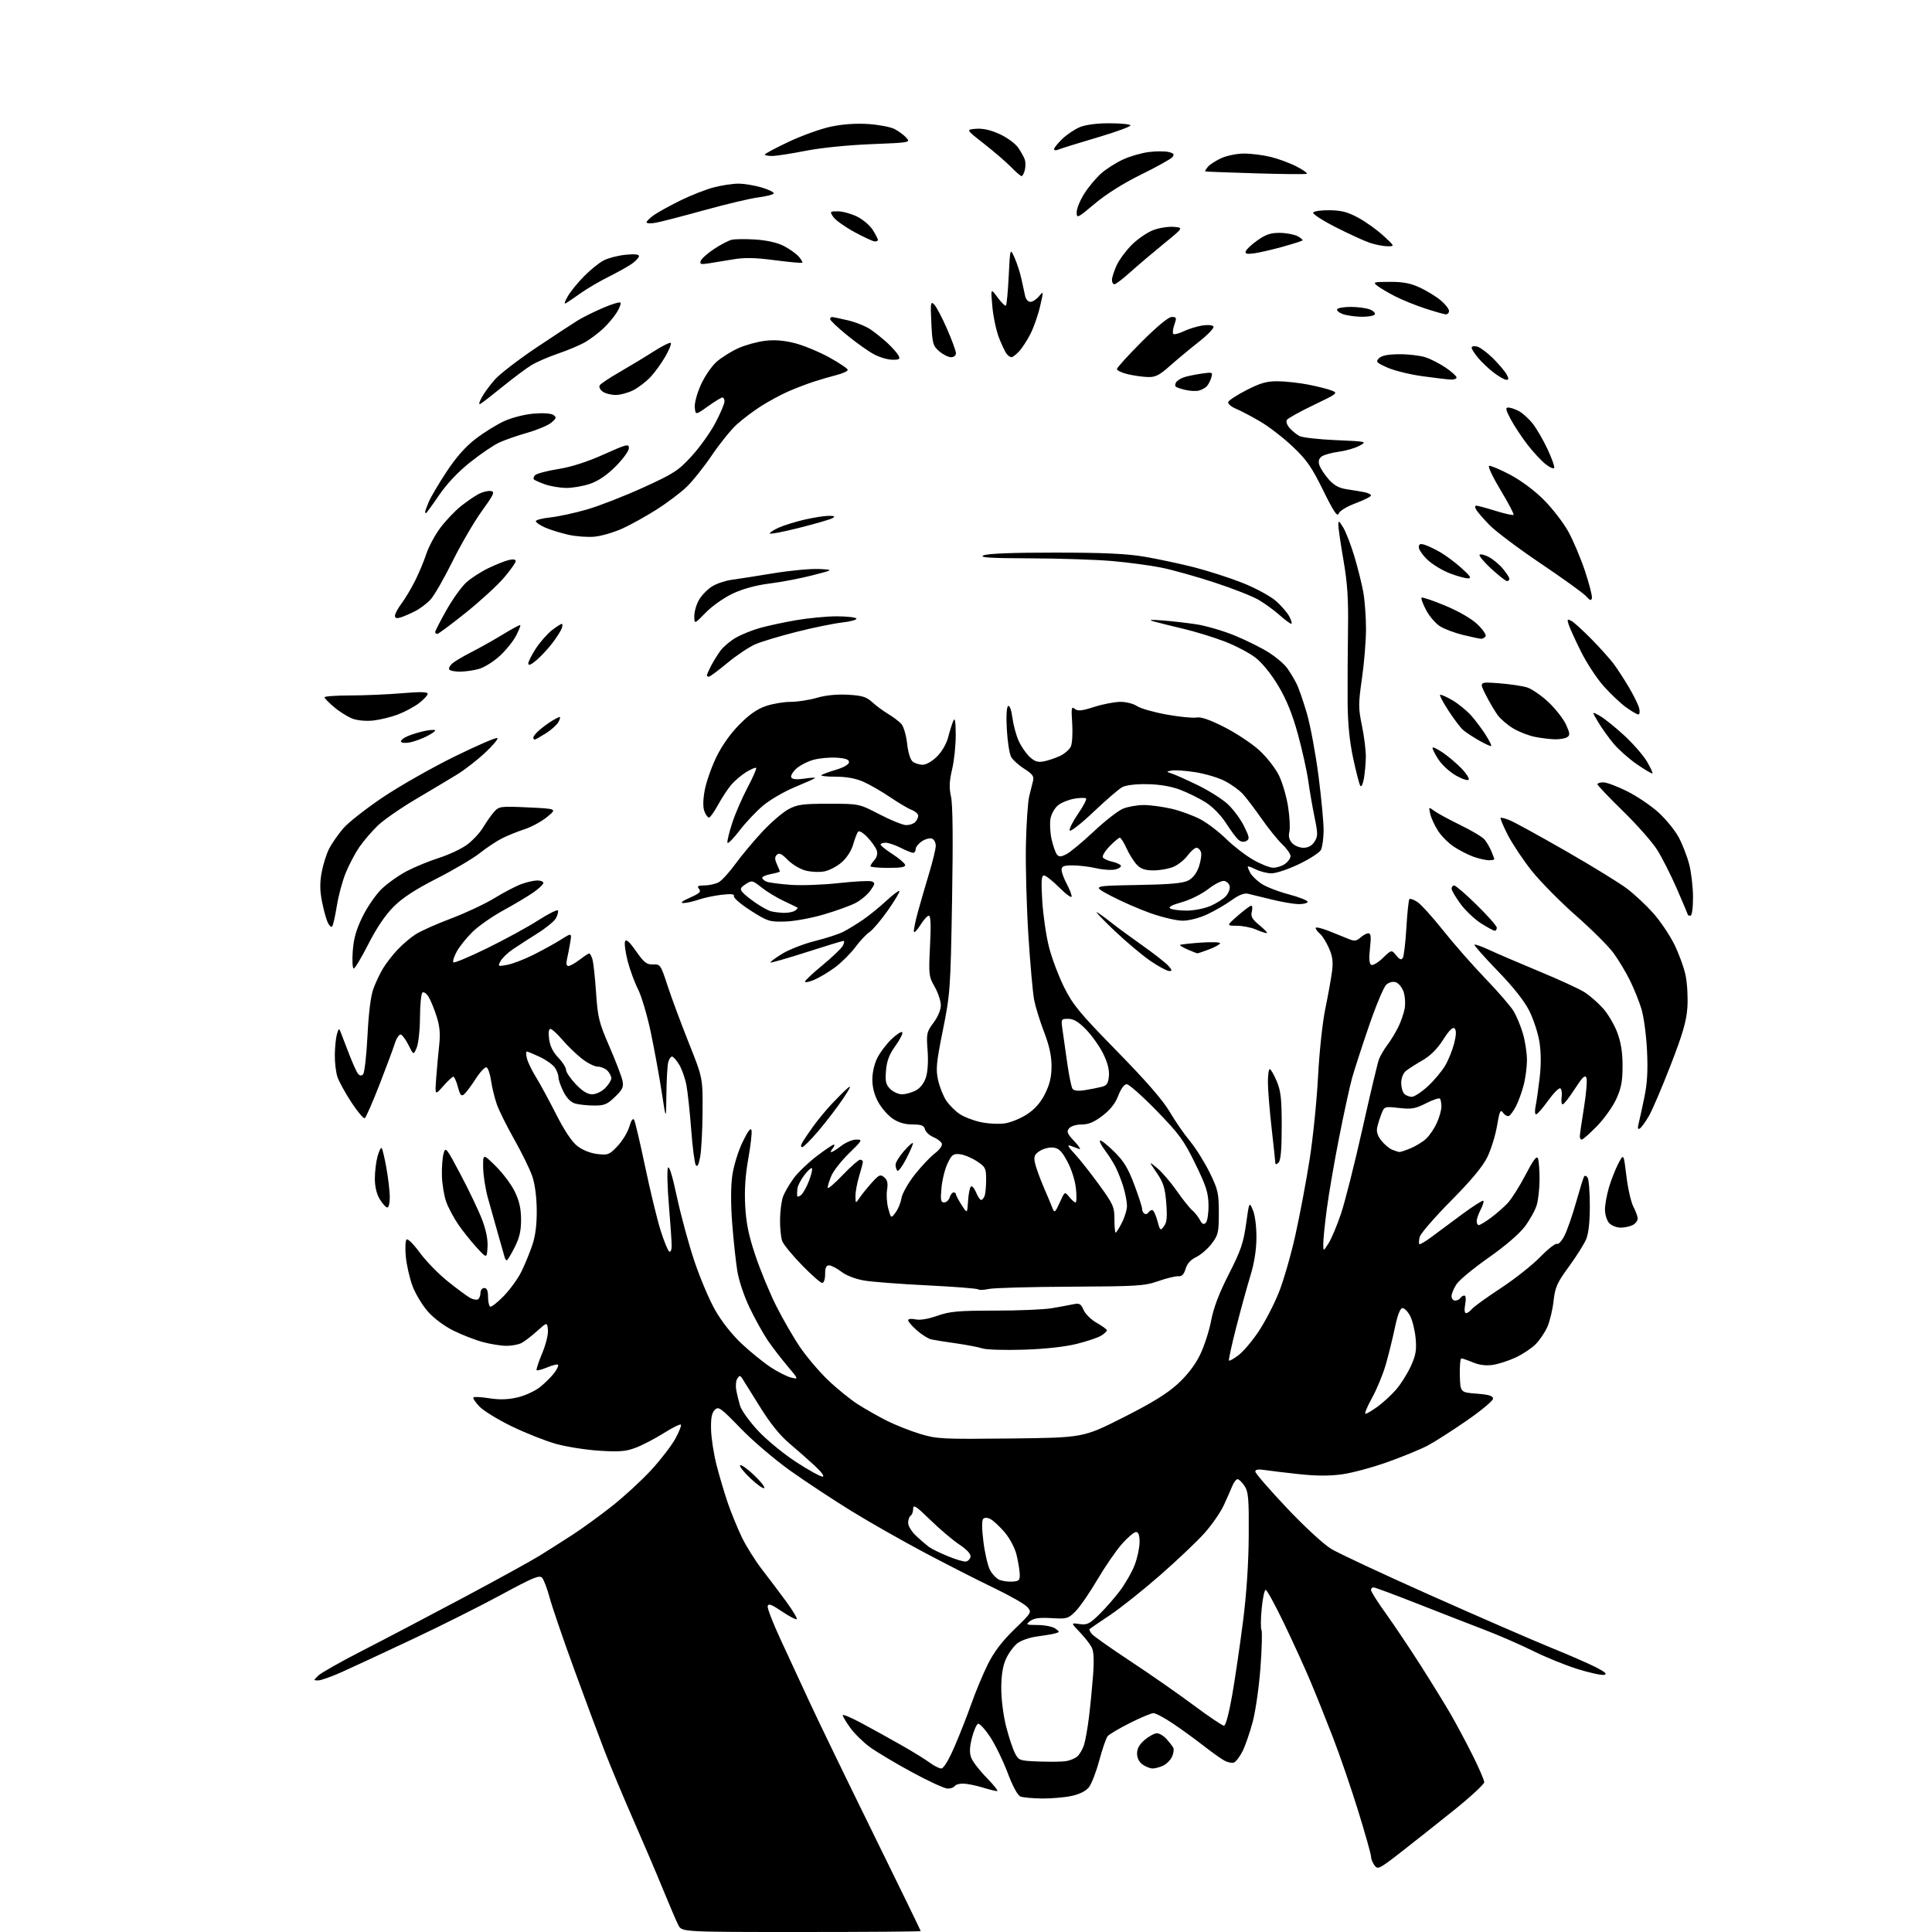 <?xml version="1.0" encoding="UTF-8" standalone="no"?>
<svg 
  version="1.1" 
  xmlns="http://www.w3.org/2000/svg" 
  xmlns:xlink="http://www.w3.org/1999/xlink" 
  xmlns:svg="http://www.w3.org/2000/svg"
  xmlns:rdf="http://www.w3.org/1999/02/22-rdf-syntax-ns#"
  xmlns:cc="http://creativecommons.org/ns#"
  xmlns:dc="http://purl.org/dc/elements/1.1/"
  viewBox="0 0 768 768"
  width="768"
  height="768"
>
<style>svg {background-color: white; }</style>"
<path stroke="none" fill="black" fill-rule="evenodd" d="M318.53,768.00C271.05,768.00 271.05,768.00 269.64,765.25C268.87,763.74 266.12,757.33 263.53,751.00C260.95,744.67 255.67,732.30 251.80,723.50C247.93,714.70 242.76,702.33 240.31,696.00C237.86,689.67 232.34,674.83 228.03,663.00C223.72,651.17 219.42,638.58 218.46,635.00C217.50,631.42 216.15,627.89 215.47,627.15C214.44,626.03 211.67,627.19 199.35,633.88C191.16,638.32 175.25,646.30 163.98,651.60C152.72,656.91 140.12,662.76 136.00,664.61C131.88,666.46 127.61,667.98 126.53,667.99C124.56,668.00 124.56,667.99 126.53,666.07C127.61,665.00 135.47,660.56 144.00,656.19C152.53,651.82 170.53,642.37 184.00,635.19C197.47,628.01 211.20,620.46 214.50,618.41C217.80,616.36 223.65,612.65 227.50,610.16C231.35,607.67 238.43,602.53 243.24,598.74C248.05,594.94 255.08,588.48 258.85,584.38C262.63,580.28 266.95,574.66 268.46,571.90C269.97,569.13 270.95,566.62 270.65,566.31C270.34,566.01 267.26,567.54 263.80,569.72C260.33,571.90 255.35,574.49 252.72,575.49C248.77,576.98 246.22,577.19 238.22,576.68C232.87,576.34 225.12,575.12 221.00,573.96C216.88,572.81 209.00,569.69 203.50,567.03C198.00,564.37 192.18,560.80 190.57,559.10C188.96,557.41 187.89,555.78 188.19,555.48C188.49,555.18 191.34,555.34 194.53,555.84C198.59,556.48 201.93,556.37 205.73,555.49C208.73,554.79 212.77,552.92 214.76,551.31C216.75,549.70 219.27,547.18 220.37,545.71C221.47,544.24 222.13,542.79 221.84,542.50C221.55,542.21 219.61,542.68 217.55,543.55C215.48,544.41 213.58,544.91 213.33,544.67C213.09,544.42 214.06,541.42 215.50,538.01C216.97,534.51 217.98,530.43 217.81,528.66C217.50,525.53 217.50,525.53 213.50,529.12C211.30,531.10 208.52,533.23 207.32,533.86C206.11,534.49 203.41,534.99 201.32,534.99C199.22,534.98 195.05,534.32 192.05,533.52C189.05,532.73 183.78,530.69 180.35,529.00C176.64,527.17 172.48,524.07 170.09,521.36C167.88,518.85 165.13,514.28 163.98,511.21C162.83,508.14 161.63,502.85 161.31,499.46C160.99,495.97 161.15,493.03 161.68,492.70C162.20,492.37 164.57,494.77 166.94,498.03C169.31,501.28 174.30,506.39 178.03,509.39C181.77,512.38 185.77,515.34 186.93,515.96C188.09,516.58 189.48,516.82 190.02,516.49C190.56,516.15 191.00,515.01 191.00,513.94C191.00,512.87 191.68,512.00 192.50,512.00C193.54,512.00 194.00,513.05 194.00,515.44C194.00,517.33 194.37,519.11 194.83,519.40C195.29,519.68 197.72,517.79 200.23,515.21C202.74,512.62 205.91,508.25 207.26,505.50C208.62,502.75 210.56,498.02 211.58,495.00C212.85,491.24 213.41,486.82 213.36,481.00C213.32,475.73 212.63,470.60 211.56,467.50C210.61,464.75 207.41,458.23 204.46,453.00C201.50,447.77 198.37,441.48 197.50,439.00C196.63,436.52 195.59,432.29 195.20,429.58C194.81,426.88 193.99,424.50 193.38,424.29C192.76,424.09 190.83,426.15 189.08,428.88C187.32,431.61 185.27,434.36 184.50,435.00C183.38,435.93 182.91,435.38 182.02,432.07C181.42,429.83 180.60,428.00 180.21,428.00C179.82,428.00 178.01,429.69 176.19,431.75C172.88,435.50 172.88,435.50 173.40,428.50C173.69,424.65 174.22,418.75 174.59,415.39C175.08,410.84 174.81,407.90 173.51,403.89C172.56,400.92 171.13,397.47 170.34,396.22C169.56,394.96 168.48,394.20 167.96,394.53C167.43,394.85 166.98,399.25 166.95,404.31C166.93,409.39 166.34,414.83 165.64,416.47C164.38,419.44 164.38,419.44 162.44,415.53C161.37,413.37 159.98,411.45 159.34,411.25C158.71,411.06 157.65,412.61 156.98,414.70C156.32,416.79 153.55,424.23 150.82,431.24C148.09,438.24 145.47,444.21 145.01,444.49C144.54,444.78 142.17,441.98 139.73,438.26C137.28,434.54 134.77,429.97 134.14,428.10C133.51,426.23 133.04,422.18 133.10,419.10C133.15,416.02 133.54,412.38 133.96,411.00C134.68,408.65 134.77,408.62 135.50,410.50C135.92,411.60 137.40,415.43 138.77,419.00C140.14,422.57 141.73,426.08 142.29,426.79C142.99,427.67 143.64,427.76 144.34,427.06C144.90,426.50 145.68,419.62 146.08,411.77C146.52,402.79 147.39,395.87 148.40,393.11C149.29,390.70 150.98,387.10 152.16,385.11C153.34,383.12 155.93,379.76 157.91,377.64C159.88,375.52 163.17,372.71 165.22,371.40C167.27,370.09 173.60,367.26 179.30,365.12C184.99,362.98 192.77,359.33 196.58,357.00C200.38,354.68 205.24,352.15 207.38,351.39C209.51,350.62 212.32,350.00 213.63,350.00C214.93,350.00 216.00,350.45 216.00,350.99C216.00,351.54 214.22,353.23 212.05,354.74C209.88,356.26 204.50,359.47 200.09,361.88C195.68,364.29 190.13,368.17 187.76,370.51C185.38,372.85 182.58,376.37 181.52,378.34C180.46,380.31 179.87,382.21 180.22,382.55C180.57,382.90 186.58,380.39 193.57,376.96C200.57,373.54 209.72,368.55 213.90,365.87C218.08,363.19 221.64,361.43 221.81,361.94C221.99,362.46 221.62,363.84 220.99,365.01C220.37,366.18 217.08,368.88 213.68,371.01C210.28,373.14 205.84,376.01 203.82,377.39C201.79,378.76 199.60,380.87 198.96,382.08C197.83,384.19 197.91,384.24 201.64,383.54C203.77,383.15 208.49,381.33 212.13,379.50C215.78,377.67 220.69,374.96 223.03,373.48C227.29,370.79 227.29,370.79 226.67,374.65C226.32,376.77 225.75,379.74 225.40,381.25C224.98,383.06 225.17,384.00 225.95,384.00C226.60,384.00 228.61,382.88 230.41,381.50C232.21,380.13 233.93,379.00 234.23,379.00C234.52,379.00 235.09,380.01 235.48,381.25C235.88,382.49 236.53,388.45 236.94,394.50C237.62,404.53 238.09,406.43 242.24,416.00C244.75,421.77 247.08,427.86 247.43,429.52C247.97,432.10 247.52,433.07 244.47,436.02C241.40,439.00 240.22,439.50 236.19,439.47C233.61,439.46 230.27,439.11 228.76,438.71C226.96,438.22 225.34,436.62 224.01,434.02C222.91,431.85 222.00,429.26 222.00,428.26C222.00,427.26 221.34,425.50 220.53,424.35C219.72,423.19 217.03,421.29 214.54,420.12C212.06,418.96 209.74,418.00 209.40,418.00C209.06,418.00 209.09,419.24 209.46,420.75C209.84,422.26 211.41,425.52 212.95,428.00C214.50,430.48 218.12,437.13 220.99,442.78C224.46,449.60 227.36,453.94 229.62,455.66C231.64,457.20 234.83,458.45 237.51,458.75C241.69,459.23 242.27,459.00 245.48,455.59C247.39,453.57 249.49,450.11 250.15,447.90C250.93,445.28 251.61,444.34 252.09,445.19C252.49,445.92 254.47,454.35 256.49,463.94C258.50,473.53 261.26,484.87 262.61,489.15C263.96,493.42 265.50,497.19 266.03,497.52C266.57,497.85 267.00,496.83 267.00,495.20C267.00,493.60 266.50,486.37 265.90,479.13C265.29,471.89 265.12,465.19 265.52,464.24C265.98,463.13 267.27,467.30 269.09,475.81C270.66,483.12 273.76,494.55 275.99,501.20C278.21,507.85 281.93,516.65 284.26,520.75C286.86,525.32 290.96,530.52 294.84,534.16C298.32,537.42 303.50,541.62 306.34,543.49C309.18,545.36 312.85,547.21 314.50,547.61C317.50,548.33 317.50,548.33 312.93,542.91C310.42,539.94 306.93,535.39 305.17,532.81C303.42,530.23 300.23,524.48 298.08,520.04C295.82,515.36 293.72,509.14 293.09,505.23C292.49,501.53 291.58,493.03 291.06,486.35C290.47,478.63 290.48,471.69 291.09,467.35C291.64,463.47 293.41,457.68 295.18,454.00C297.31,449.59 298.45,448.08 298.74,449.30C298.97,450.29 298.39,455.39 297.45,460.63C296.28,467.14 295.89,473.06 296.23,479.33C296.60,486.26 297.60,491.10 300.30,499.14C302.26,505.00 305.98,513.99 308.56,519.13C311.14,524.27 315.39,531.63 318.01,535.48C320.62,539.34 325.64,545.25 329.16,548.62C332.68,551.99 338.02,556.31 341.03,558.24C344.04,560.16 349.22,563.10 352.54,564.77C355.85,566.44 361.78,568.79 365.69,569.98C372.41,572.02 374.44,572.12 401.70,571.82C430.59,571.50 430.59,571.50 446.44,563.50C457.82,557.76 463.93,553.99 468.13,550.16C471.91,546.70 475.03,542.65 476.99,538.66C478.65,535.27 480.66,529.12 481.44,525.00C482.42,519.83 484.60,514.09 488.47,506.50C493.21,497.23 494.28,494.09 495.34,486.55C496.59,477.60 496.59,477.60 498.05,481.05C498.90,483.08 499.48,487.58 499.45,492.00C499.42,496.88 498.59,502.12 497.09,507.00C495.82,511.12 493.29,520.34 491.45,527.48C489.62,534.62 488.31,540.64 488.53,540.87C488.76,541.09 490.49,540.10 492.39,538.66C494.28,537.21 497.86,532.97 500.35,529.22C502.84,525.48 506.42,518.60 508.30,513.93C510.18,509.27 513.15,499.00 514.90,491.12C516.66,483.24 519.20,469.75 520.56,461.14C521.92,452.54 523.44,437.62 523.94,428.00C524.45,418.19 525.72,406.32 526.83,401.00C527.91,395.77 529.10,389.17 529.48,386.33C530.01,382.31 529.74,380.20 528.25,376.83C527.19,374.45 525.58,371.88 524.66,371.13C523.75,370.37 523.00,369.36 523.00,368.88C523.00,368.40 525.36,368.95 528.25,370.09C531.14,371.24 534.71,372.68 536.20,373.29C538.41,374.20 539.24,374.09 540.78,372.70C541.81,371.77 543.24,371.00 543.96,371.00C544.95,371.00 545.10,372.38 544.59,376.92C544.14,380.89 544.29,383.06 545.05,383.53C545.67,383.91 547.73,382.72 549.66,380.86C553.15,377.50 553.15,377.50 555.00,379.77C556.38,381.47 557.05,381.72 557.64,380.77C558.07,380.08 558.71,374.66 559.06,368.74C559.41,362.82 559.95,357.72 560.26,357.41C560.57,357.10 562.00,357.61 563.43,358.55C564.87,359.49 569.48,364.59 573.69,369.88C577.89,375.17 585.45,383.77 590.48,389.00C595.52,394.23 600.57,400.07 601.72,402.00C602.87,403.93 604.53,407.94 605.40,410.93C606.28,413.92 606.99,418.64 606.99,421.43C606.98,424.22 606.38,428.75 605.64,431.50C604.91,434.25 603.57,437.93 602.66,439.69C601.76,441.44 600.53,443.17 599.94,443.54C599.35,443.90 598.28,443.40 597.57,442.42C596.43,440.87 596.12,441.51 595.09,447.57C594.44,451.38 592.70,456.98 591.22,460.00C589.37,463.76 584.79,469.26 576.74,477.38C570.27,483.92 564.70,490.35 564.37,491.68C564.03,493.01 563.96,494.30 564.21,494.55C564.46,494.80 566.66,493.51 569.08,491.69C571.51,489.86 577.02,485.78 581.33,482.60C585.64,479.43 589.38,477.05 589.66,477.32C589.93,477.59 589.44,479.18 588.57,480.86C587.71,482.53 587.00,484.60 587.00,485.45C587.00,486.30 587.38,487.00 587.85,487.00C588.32,487.00 590.45,485.71 592.60,484.13C594.74,482.55 597.77,479.90 599.33,478.24C600.89,476.58 604.08,471.53 606.43,467.01C609.52,461.09 610.89,459.27 611.36,460.48C611.71,461.41 612.00,465.11 612.00,468.72C612.00,472.32 611.49,476.96 610.87,479.04C610.25,481.11 608.10,484.98 606.10,487.63C603.90,490.53 598.19,495.43 591.70,499.97C585.78,504.11 580.06,508.85 578.98,510.50C577.90,512.15 577.01,514.29 577.01,515.25C577.00,516.21 577.65,517.00 578.44,517.00C579.23,517.00 580.16,516.55 580.50,516.00C580.84,515.45 581.56,515.00 582.10,515.00C582.69,515.00 582.82,516.42 582.43,518.50C582.04,520.58 582.18,522.00 582.77,522.00C583.31,522.00 584.37,521.25 585.13,520.34C585.88,519.42 591.00,515.73 596.50,512.12C602.00,508.52 609.07,502.93 612.22,499.71C615.36,496.48 618.38,494.12 618.93,494.46C619.48,494.79 620.81,493.32 621.90,491.19C622.99,489.06 625.07,483.09 626.52,477.93C627.97,472.78 629.40,468.16 629.70,467.67C630.00,467.19 630.64,467.40 631.11,468.14C631.58,468.89 631.98,473.90 631.98,479.28C631.99,485.67 631.49,490.29 630.53,492.59C629.72,494.53 626.63,499.44 623.66,503.50C618.94,509.96 618.18,511.67 617.56,517.19C617.18,520.66 616.06,525.30 615.08,527.50C614.10,529.70 611.99,532.80 610.40,534.39C608.80,535.99 605.25,538.34 602.51,539.62C599.76,540.90 595.68,542.23 593.43,542.56C590.73,542.97 588.07,542.64 585.55,541.59C583.47,540.71 581.39,540.00 580.94,540.00C580.49,540.00 580.21,543.04 580.31,546.75C580.50,553.50 580.50,553.50 587.00,554.00C591.89,554.38 593.50,554.87 593.50,556.00C593.50,556.83 588.77,560.76 583.00,564.75C577.23,568.74 570.25,573.20 567.50,574.65C564.75,576.10 557.61,579.04 551.63,581.17C545.65,583.31 537.51,585.51 533.53,586.06C528.58,586.75 523.18,586.73 516.40,586.00C510.96,585.41 504.81,584.67 502.75,584.36C500.19,583.96 499.00,584.16 499.00,584.98C499.00,585.63 504.60,592.10 511.44,599.34C518.55,606.87 526.15,613.88 529.19,615.72C532.11,617.49 550.02,625.86 569.00,634.31C587.98,642.76 609.35,652.05 616.50,654.96C623.65,657.86 631.75,661.39 634.50,662.81C638.12,664.68 638.99,665.50 637.66,665.78C636.65,666.00 631.93,664.97 627.16,663.49C622.40,662.01 614.45,658.79 609.50,656.32C604.55,653.86 595.81,650.05 590.08,647.86C584.36,645.67 572.31,640.98 563.31,637.44C554.32,633.90 546.51,631.00 545.98,631.00C545.44,631.00 545.00,631.49 545.00,632.09C545.00,632.70 547.64,636.86 550.86,641.34C554.09,645.83 560.32,655.12 564.71,662.00C569.09,668.88 574.50,677.65 576.72,681.50C578.94,685.35 582.84,692.65 585.38,697.73C587.92,702.81 590.00,707.63 590.00,708.44C590.00,709.25 584.49,714.35 577.75,719.75C571.01,725.16 561.50,732.69 556.62,736.48C548.25,742.98 547.66,743.26 546.37,741.49C545.62,740.46 545.00,738.89 545.00,738.00C545.00,737.11 542.72,729.01 539.94,720.01C537.16,711.00 532.61,697.75 529.83,690.57C527.06,683.38 522.98,673.23 520.77,668.00C518.57,662.77 513.89,652.54 510.39,645.25C506.88,637.96 503.62,632.00 503.13,632.00C502.64,632.00 501.92,635.36 501.54,639.46C501.15,643.57 501.11,647.37 501.45,647.92C501.79,648.47 501.62,655.13 501.07,662.71C500.52,670.29 499.13,680.05 497.99,684.39C496.84,688.73 495.00,694.03 493.91,696.19C492.81,698.34 491.29,700.34 490.53,700.63C489.78,700.92 488.11,700.60 486.83,699.93C485.55,699.26 481.80,696.60 478.50,694.02C475.20,691.44 469.71,687.45 466.30,685.16C462.90,682.87 459.40,681.00 458.53,681.00C457.67,681.00 453.45,682.76 449.17,684.91C444.89,687.07 440.90,689.43 440.30,690.16C439.70,690.90 438.21,695.22 436.99,699.76C435.77,704.30 433.92,709.10 432.88,710.43C431.66,711.98 429.19,713.22 425.94,713.92C423.17,714.51 417.89,714.97 414.20,714.93C410.52,714.89 406.67,714.53 405.66,714.14C404.52,713.69 402.59,710.12 400.54,704.69C398.74,699.90 395.61,693.47 393.58,690.42C391.55,687.37 389.40,685.03 388.80,685.23C388.20,685.43 387.10,687.94 386.37,690.79C385.41,694.56 385.33,696.75 386.08,698.74C386.65,700.26 389.43,703.86 392.27,706.75C395.11,709.64 396.96,712.00 396.37,712.00C395.79,712.00 393.11,711.33 390.41,710.51C387.71,709.69 384.29,709.02 382.81,709.01C381.33,709.00 379.84,709.45 379.50,710.00C379.16,710.55 377.90,711.00 376.69,710.99C375.49,710.99 369.10,708.05 362.50,704.47C355.90,700.88 348.36,696.38 345.75,694.46C343.13,692.55 339.65,689.12 338.00,686.84C336.35,684.56 335.00,682.31 335.00,681.82C335.00,681.34 338.49,682.82 342.75,685.12C347.01,687.41 354.10,691.33 358.50,693.84C362.90,696.34 367.89,699.43 369.59,700.69C371.30,701.96 373.36,703.00 374.18,703.00C375.09,703.00 377.10,699.69 379.38,694.45C381.42,689.75 384.47,681.99 386.16,677.20C387.85,672.42 390.80,665.35 392.72,661.50C395.14,656.65 398.36,652.42 403.22,647.70C410.17,640.96 410.21,640.89 408.36,638.80C407.34,637.64 401.32,634.22 395.00,631.19C388.68,628.16 376.30,621.85 367.50,617.18C358.70,612.51 345.65,605.09 338.50,600.69C331.35,596.29 320.47,589.12 314.32,584.75C308.15,580.37 299.23,572.78 294.44,567.82C286.41,559.53 285.61,558.96 284.12,560.46C282.93,561.65 282.54,563.75 282.66,568.29C282.74,571.71 283.74,578.10 284.87,582.50C286.00,586.90 288.01,593.65 289.33,597.50C290.66,601.35 293.14,607.42 294.85,611.00C296.56,614.58 300.23,620.42 303.00,624.00C305.77,627.58 310.11,633.33 312.64,636.80C315.17,640.26 317.00,643.33 316.70,643.63C316.41,643.92 313.77,642.55 310.83,640.57C306.64,637.74 305.43,637.30 305.17,638.51C304.99,639.35 307.31,645.32 310.32,651.77C313.33,658.22 318.37,669.12 321.53,676.00C324.69,682.88 335.99,706.22 346.64,727.88C357.29,749.55 366.00,767.43 366.00,767.63C366.00,767.84 344.64,768.00 318.53,768.00zM458.18,703.00C457.22,703.00 455.44,702.30 454.22,701.44C452.81,700.45 452.00,698.85 452.00,697.03C452.00,695.07 452.96,693.37 455.08,691.59C456.77,690.17 458.94,689.00 459.90,689.00C460.86,689.00 462.56,690.01 463.68,691.25C464.79,692.49 466.00,694.03 466.36,694.68C466.73,695.32 466.52,696.96 465.90,698.31C465.28,699.67 463.68,701.28 462.34,701.89C461.00,702.50 459.13,703.00 458.18,703.00zM423.50,700.12C425.15,699.90 427.27,699.06 428.21,698.24C429.15,697.43 430.37,695.35 430.92,693.63C431.46,691.91 432.35,686.90 432.89,682.50C433.43,678.10 434.16,670.60 434.52,665.84C434.96,659.89 434.79,656.44 433.96,654.84C433.30,653.55 431.17,650.83 429.21,648.79C425.66,645.07 425.66,645.07 429.08,645.58C432.07,646.03 433.05,645.56 436.84,641.89C439.22,639.58 442.97,635.31 445.16,632.41C447.35,629.50 450.01,624.84 451.07,622.05C452.13,619.26 453.00,615.18 453.00,612.99C453.00,610.22 452.57,609.00 451.58,609.00C450.81,609.00 448.28,611.14 445.98,613.75C443.67,616.36 439.27,622.76 436.20,627.97C433.13,633.18 429.23,638.84 427.53,640.53C424.61,643.46 424.10,643.60 417.97,643.23C413.19,642.95 410.98,643.25 409.50,644.39C407.62,645.85 407.80,645.94 412.56,645.97C415.34,645.99 418.46,646.62 419.50,647.37C421.33,648.71 421.33,648.76 419.44,649.30C418.37,649.61 415.15,650.15 412.27,650.52C409.35,650.89 405.87,652.10 404.39,653.26C402.94,654.41 400.92,657.18 399.90,659.42C398.62,662.22 398.04,665.88 398.02,671.09C398.01,675.41 398.84,681.96 399.94,686.28C401.01,690.46 402.59,695.24 403.45,696.90C404.95,699.81 405.27,699.93 412.75,700.22C417.01,700.38 421.85,700.34 423.50,700.12zM486.56,686.00C487.23,686.00 488.56,681.01 489.83,673.75C491.00,667.01 492.93,653.85 494.12,644.50C495.52,633.55 496.33,621.44 496.39,610.46C496.49,595.72 496.26,593.06 494.73,590.71C493.75,589.22 492.50,588.00 491.96,588.00C491.41,588.00 490.45,589.24 489.84,590.75C489.22,592.26 487.68,595.75 486.41,598.50C485.13,601.25 481.71,606.17 478.80,609.44C475.88,612.71 467.94,620.25 461.14,626.19C454.35,632.14 445.35,639.29 441.14,642.10C436.94,644.90 433.32,647.37 433.11,647.58C432.89,647.78 433.31,648.67 434.03,649.54C434.76,650.41 441.69,655.30 449.43,660.40C457.17,665.50 468.43,673.35 474.46,677.84C480.49,682.33 485.93,686.00 486.56,686.00zM402.50,628.71C405.16,628.52 405.48,628.16 405.35,625.50C405.26,623.85 404.67,620.41 404.04,617.86C403.39,615.26 401.34,611.42 399.36,609.10C397.41,606.83 394.91,604.49 393.80,603.90C392.54,603.22 391.43,603.17 390.84,603.76C390.25,604.35 390.28,607.75 390.92,612.84C391.48,617.32 392.65,622.36 393.52,624.05C394.39,625.73 396.09,627.51 397.30,628.01C398.51,628.51 400.85,628.83 402.50,628.71zM383.99,620.73C384.81,620.59 385.62,619.73 385.80,618.83C386.00,617.77 384.37,616.00 381.31,613.95C378.66,612.18 373.46,607.76 369.75,604.14C364.19,598.72 363.00,597.94 363.00,599.72C363.00,600.91 362.55,602.16 362.00,602.50C361.45,602.84 361.00,604.13 361.00,605.36C361.00,606.61 362.44,608.94 364.25,610.61C366.04,612.26 368.28,614.19 369.22,614.90C370.17,615.62 373.55,617.28 376.72,618.59C379.90,619.90 383.17,620.87 383.99,620.73zM303.80,591.53C303.42,591.91 300.96,590.18 298.32,587.68C295.68,585.19 293.82,582.84 294.20,582.47C294.58,582.09 297.04,583.82 299.68,586.32C302.32,588.81 304.18,591.16 303.80,591.53zM326.97,586.98C327.88,586.96 326.66,585.24 323.95,582.73C321.45,580.40 316.87,576.37 313.78,573.76C310.03,570.60 306.15,565.78 302.11,559.26C298.78,553.89 295.62,548.83 295.08,548.00C294.23,546.69 293.98,546.69 293.12,547.95C292.57,548.75 292.37,550.78 292.66,552.45C292.95,554.13 293.64,556.99 294.19,558.82C294.75,560.65 297.97,565.12 301.35,568.75C304.73,572.38 311.53,577.97 316.47,581.18C321.41,584.38 326.13,586.99 326.97,586.98zM542.80,562.00C543.30,562.00 545.45,560.73 547.60,559.17C549.74,557.62 553.03,554.60 554.90,552.47C556.77,550.34 559.41,546.15 560.78,543.18C562.81,538.74 563.16,536.73 562.74,532.04C562.45,528.90 561.48,524.90 560.58,523.16C559.68,521.42 558.32,520.00 557.54,520.00C556.60,520.00 555.60,522.53 554.50,527.75C553.60,532.01 551.96,538.65 550.85,542.50C549.74,546.35 547.28,552.31 545.37,555.75C543.46,559.19 542.31,562.00 542.80,562.00zM407.00,536.52C399.57,536.76 392.19,536.54 390.59,536.03C389.00,535.51 384.27,534.61 380.09,534.01C375.92,533.42 371.50,532.72 370.27,532.45C369.04,532.19 366.45,530.58 364.52,528.88C362.58,527.18 361.00,525.35 361.00,524.82C361.00,524.26 362.24,524.11 363.88,524.47C365.68,524.87 368.92,524.34 372.59,523.05C377.60,521.29 380.86,521.00 395.47,520.99C404.83,520.99 414.98,520.57 418.00,520.05C421.02,519.54 424.85,518.84 426.50,518.49C429.12,517.95 429.66,518.23 430.75,520.75C431.44,522.34 433.80,524.65 436.00,525.88C438.20,527.12 440.00,528.44 440.00,528.82C440.00,529.21 438.99,530.16 437.75,530.94C436.51,531.72 432.12,533.19 428.00,534.22C423.33,535.38 415.40,536.25 407.00,536.52zM393.00,512.39C391.07,512.82 389.22,512.89 388.87,512.55C388.53,512.20 379.53,511.49 368.87,510.97C358.22,510.45 346.86,509.58 343.64,509.05C340.10,508.46 336.46,507.07 334.46,505.53C332.63,504.14 330.43,503.00 329.57,503.00C328.44,503.00 328.00,503.99 328.00,506.50C328.00,508.48 327.50,510.00 326.84,510.00C326.21,510.00 322.58,506.82 318.79,502.92C315.00,499.03 311.47,494.73 310.95,493.36C310.43,491.99 310.03,488.09 310.08,484.68C310.12,481.28 310.68,477.15 311.33,475.50C311.97,473.85 313.85,470.65 315.50,468.39C317.15,466.13 321.24,462.19 324.58,459.64C327.92,457.09 331.02,455.00 331.45,455.00C331.89,455.00 331.68,455.68 331.00,456.50C330.32,457.32 330.07,458.00 330.44,458.00C330.82,458.00 332.61,456.88 334.41,455.50C336.21,454.12 338.90,453.00 340.39,453.00C342.97,453.00 342.85,453.24 337.52,458.44C334.46,461.43 331.29,465.46 330.47,467.41C329.66,469.35 329.00,471.48 329.00,472.15C329.00,472.82 331.66,470.59 334.90,467.18C338.15,463.78 341.30,461.00 341.90,461.00C342.51,461.00 343.00,461.38 343.00,461.84C343.00,462.30 342.33,464.89 341.51,467.59C340.69,470.29 340.04,473.85 340.06,475.50C340.10,478.50 340.10,478.50 341.80,476.00C342.74,474.63 344.91,471.94 346.64,470.04C349.43,466.96 349.97,466.73 351.49,467.99C352.75,469.04 353.04,470.32 352.62,472.99C352.30,474.96 352.53,478.33 353.12,480.48C354.20,484.39 354.20,484.39 356.00,482.00C356.99,480.69 358.04,478.12 358.34,476.30C358.63,474.48 360.99,470.30 363.57,467.01C366.16,463.72 369.77,459.89 371.60,458.49C373.53,457.02 374.70,455.38 374.39,454.57C374.10,453.81 372.58,452.66 371.02,452.01C369.47,451.36 367.96,449.97 367.69,448.92C367.29,447.39 366.28,447.00 362.74,447.00C359.77,447.00 357.17,446.24 354.90,444.71C353.03,443.45 350.44,440.49 349.13,438.14C347.58,435.33 346.77,432.22 346.77,429.11C346.77,426.31 347.60,422.76 348.80,420.44C349.91,418.27 352.43,414.96 354.40,413.07C356.36,411.18 358.28,409.94 358.65,410.32C359.03,410.70 357.83,413.10 355.99,415.67C353.49,419.14 352.53,421.67 352.20,425.55C351.84,429.89 352.13,431.13 353.89,432.89C355.05,434.05 357.15,435.00 358.55,435.00C359.95,435.00 362.39,434.33 363.97,433.52C365.77,432.58 367.28,430.67 368.05,428.35C368.79,426.09 369.06,421.92 368.73,417.56C368.22,410.85 368.36,410.21 371.09,406.54C372.84,404.20 374.00,401.42 373.99,399.57C373.98,397.88 372.88,394.58 371.54,392.24C369.21,388.17 369.13,387.42 369.70,375.99C370.12,367.76 369.97,364.00 369.23,364.00C368.65,364.00 367.14,365.65 365.89,367.68C364.64,369.70 363.47,370.92 363.30,370.40C363.12,369.87 363.84,366.30 364.89,362.47C365.95,358.64 367.97,351.68 369.38,347.00C370.79,342.32 371.96,337.47 371.98,336.22C371.99,334.96 371.32,333.68 370.49,333.36C369.66,333.04 367.86,333.51 366.49,334.41C365.12,335.31 364.00,336.71 364.00,337.52C364.00,338.34 363.53,339.00 362.96,339.00C362.39,339.00 360.16,338.10 358.00,337.00C355.84,335.90 353.16,335.00 352.04,335.00C350.92,335.00 350.02,335.34 350.05,335.75C350.08,336.16 352.20,337.85 354.75,339.50C357.30,341.15 359.56,343.06 359.78,343.75C360.06,344.67 358.29,345.00 353.08,345.00C349.19,345.00 346.00,344.70 346.00,344.33C346.00,343.96 346.72,342.87 347.59,341.90C348.56,340.83 348.93,339.35 348.54,338.12C348.19,337.01 346.55,334.66 344.90,332.90C343.23,331.11 341.56,330.09 341.12,330.60C340.69,331.09 339.81,333.37 339.16,335.66C338.46,338.13 336.61,341.02 334.60,342.77C332.75,344.40 329.61,346.04 327.63,346.41C325.65,346.78 322.27,346.61 320.12,346.03C317.98,345.46 314.82,343.55 313.10,341.80C310.73,339.37 309.71,338.89 308.82,339.78C307.93,340.67 307.93,341.56 308.83,343.52C309.47,344.94 310.00,346.25 310.00,346.44C310.00,346.62 308.43,347.07 306.50,347.43C304.57,347.80 303.00,348.47 303.00,348.94C303.00,349.40 303.79,350.10 304.75,350.48C305.71,350.87 310.04,351.43 314.36,351.74C318.68,352.05 327.33,351.73 333.58,351.03C339.83,350.34 345.67,350.04 346.55,350.38C347.95,350.92 347.88,351.36 345.99,354.02C344.80,355.68 342.10,357.93 339.99,359.01C337.87,360.08 332.17,362.14 327.32,363.56C322.47,364.99 315.58,366.24 312.00,366.33C305.87,366.49 305.09,366.24 298.42,361.98C294.53,359.49 291.53,356.92 291.75,356.26C292.03,355.40 290.70,355.24 286.82,355.69C283.89,356.03 279.76,356.91 277.62,357.65C275.49,358.39 272.79,358.99 271.62,358.97C270.26,358.95 271.19,358.19 274.26,356.83C278.08,355.15 278.80,354.46 277.89,353.37C276.97,352.26 277.39,351.99 280.13,351.96C281.98,351.95 284.50,351.37 285.73,350.69C286.96,350.01 289.97,346.70 292.41,343.33C294.86,339.97 299.68,334.21 303.11,330.54C306.55,326.86 311.20,322.87 313.43,321.68C316.96,319.79 319.09,319.50 329.50,319.50C341.50,319.50 341.50,319.50 349.69,323.75C354.20,326.09 358.95,328.00 360.24,328.00C361.54,328.00 363.14,327.46 363.80,326.80C364.46,326.14 365.00,325.00 365.00,324.28C365.00,323.55 363.86,322.52 362.46,321.98C361.06,321.45 357.20,319.17 353.88,316.92C350.56,314.66 345.77,311.90 343.24,310.78C340.19,309.43 336.51,308.75 332.28,308.75C328.78,308.75 326.18,308.48 326.51,308.16C326.84,307.83 329.44,306.86 332.30,306.00C335.49,305.04 337.50,303.86 337.50,302.96C337.50,301.92 336.08,301.41 332.52,301.19C329.77,301.01 325.62,301.41 323.27,302.06C320.93,302.72 317.86,304.32 316.45,305.63C315.04,306.94 314.19,308.50 314.56,309.10C315.00,309.80 316.89,309.95 319.87,309.50C322.42,309.12 324.27,309.03 324.00,309.29C323.73,309.56 320.12,311.17 315.99,312.88C311.86,314.59 306.24,317.84 303.50,320.10C300.76,322.37 296.49,326.88 294.01,330.12C291.53,333.36 289.35,335.56 289.17,335.01C288.99,334.46 289.82,330.97 291.03,327.25C292.23,323.54 294.99,317.18 297.14,313.11C299.30,309.05 300.85,305.51 300.58,305.25C300.32,304.99 298.53,305.75 296.59,306.94C294.66,308.13 291.97,310.44 290.60,312.06C289.23,313.69 286.89,317.26 285.40,320.01C283.90,322.75 282.29,325.00 281.82,325.00C281.34,325.00 280.53,323.88 280.01,322.52C279.40,320.92 279.44,317.96 280.11,314.27C280.68,311.09 282.71,305.23 284.63,301.22C286.84,296.59 290.17,291.84 293.80,288.14C297.80,284.07 300.97,281.84 304.43,280.67C307.14,279.75 311.57,279.00 314.27,279.00C316.98,279.00 321.68,278.28 324.72,277.39C328.27,276.36 332.68,275.93 337.09,276.17C342.73,276.49 344.42,277.01 346.72,279.12C348.25,280.53 351.10,282.64 353.07,283.81C355.03,284.98 357.37,286.76 358.28,287.76C359.20,288.77 360.22,292.23 360.59,295.54C360.98,299.11 361.87,302.00 362.81,302.75C363.67,303.44 365.47,304.00 366.79,304.00C368.18,304.00 370.60,302.60 372.51,300.69C374.47,298.73 376.28,295.57 376.95,292.94C377.57,290.50 378.48,287.60 378.97,286.50C379.60,285.09 379.88,286.72 379.92,292.00C379.95,296.12 379.30,302.33 378.49,305.78C377.35,310.63 377.25,313.14 378.05,316.74C378.74,319.82 378.88,333.83 378.46,357.95C377.84,393.30 377.72,394.99 374.81,409.50C372.16,422.70 371.94,425.10 372.94,429.49C373.57,432.24 375.03,435.88 376.20,437.59C377.37,439.29 379.71,441.63 381.41,442.80C383.11,443.96 386.90,445.43 389.83,446.06C392.77,446.69 397.11,446.91 399.48,446.55C401.85,446.20 405.84,444.56 408.33,442.90C411.44,440.85 413.69,438.27 415.44,434.75C417.31,431.00 418.00,428.03 418.00,423.77C418.00,419.70 417.10,415.60 415.03,410.22C413.40,405.97 411.63,400.25 411.09,397.50C410.56,394.75 409.53,383.27 408.81,372.00C408.09,360.73 407.64,344.52 407.81,336.00C407.99,327.48 408.58,318.70 409.13,316.50C409.69,314.30 410.38,311.52 410.67,310.33C411.09,308.60 410.36,307.62 407.14,305.59C404.91,304.18 402.56,302.04 401.91,300.83C401.26,299.61 400.50,294.72 400.23,289.95C399.93,284.67 400.13,281.04 400.74,280.66C401.34,280.29 402.03,282.16 402.44,285.27C402.82,288.15 403.94,292.30 404.93,294.50C405.92,296.70 407.89,299.57 409.32,300.88C411.35,302.75 412.59,303.13 415.04,302.64C416.75,302.30 419.64,301.32 421.44,300.46C423.25,299.60 425.16,297.91 425.70,296.70C426.23,295.49 426.46,291.36 426.21,287.52C425.80,281.42 425.93,280.69 427.23,281.77C428.42,282.77 429.95,282.61 434.99,281.00C438.44,279.90 443.13,279.00 445.41,279.00C447.69,279.00 450.62,279.75 451.93,280.66C453.24,281.58 458.51,283.09 463.65,284.03C468.78,284.96 474.16,285.50 475.59,285.23C477.39,284.88 480.84,286.07 486.73,289.06C491.42,291.44 497.65,295.57 500.58,298.25C503.56,300.97 507.02,305.41 508.43,308.31C509.81,311.16 511.45,316.80 512.06,320.83C512.68,324.86 512.89,329.30 512.54,330.69C512.11,332.40 512.46,333.85 513.61,335.12C514.54,336.15 516.58,337.00 518.13,337.00C520.00,337.00 521.48,336.20 522.51,334.62C523.91,332.48 523.92,331.51 522.56,324.87C521.72,320.82 520.59,314.28 520.04,310.34C519.49,306.40 517.64,298.08 515.93,291.84C513.75,283.89 511.44,278.17 508.19,272.71C505.40,268.03 501.79,263.55 499.14,261.48C496.71,259.59 491.19,256.68 486.88,255.02C482.57,253.35 475.10,251.06 470.27,249.92C465.45,248.78 460.15,247.46 458.50,246.99C456.38,246.38 457.41,246.27 462.00,246.62C465.57,246.89 471.65,247.58 475.50,248.16C479.35,248.74 486.26,250.76 490.86,252.65C495.47,254.54 501.59,257.59 504.47,259.44C507.36,261.28 510.62,264.08 511.72,265.65C512.83,267.22 514.46,269.92 515.34,271.66C516.23,273.39 518.10,278.78 519.51,283.62C520.91,288.46 522.99,299.64 524.13,308.46C525.27,317.28 526.18,327.07 526.16,330.21C526.13,333.35 525.64,336.80 525.07,337.88C524.49,338.95 520.53,341.51 516.26,343.55C511.82,345.67 507.11,347.22 505.26,347.16C503.48,347.11 500.67,346.36 499.01,345.51C497.35,344.65 496.00,344.21 496.00,344.54C496.00,344.87 496.45,345.97 497.00,347.00C497.55,348.02 499.44,349.89 501.21,351.15C502.98,352.41 507.95,354.37 512.27,355.51C516.58,356.65 519.97,358.02 519.80,358.54C519.64,359.07 517.92,359.45 516.00,359.40C514.08,359.34 509.35,358.52 505.50,357.57C501.65,356.62 497.46,355.60 496.19,355.30C494.59,354.91 492.54,355.71 489.51,357.89C487.10,359.62 482.74,362.15 479.81,363.51C476.76,364.93 472.66,365.98 470.17,365.99C467.79,366.00 462.07,364.67 457.47,363.05C452.87,361.42 445.72,358.30 441.59,356.11C434.07,352.13 434.07,352.13 451.78,351.81C465.11,351.58 470.21,351.13 472.37,350.00C474.21,349.03 475.71,347.08 476.59,344.50C477.34,342.30 477.71,339.71 477.41,338.75C477.11,337.79 476.31,337.00 475.62,337.00C474.94,337.00 473.35,338.39 472.09,340.09C470.83,341.79 468.29,343.82 466.43,344.59C464.58,345.37 461.04,346.00 458.57,346.00C455.22,346.00 453.53,345.43 451.91,343.75C450.73,342.51 448.89,339.59 447.83,337.25C446.77,334.91 445.57,333.00 445.15,333.00C444.73,333.00 442.90,334.54 441.08,336.41C439.26,338.29 438.06,340.28 438.40,340.84C438.74,341.39 440.36,342.14 442.00,342.50C443.64,342.86 445.23,343.56 445.53,344.05C445.83,344.54 444.88,345.24 443.41,345.61C441.94,345.98 438.51,345.77 435.79,345.14C433.07,344.51 428.86,344.00 426.42,344.00C422.86,344.00 422.00,344.34 422.00,345.76C422.00,346.74 422.90,349.21 424.00,351.26C425.10,353.31 426.00,355.61 426.00,356.35C426.00,357.10 423.81,355.53 421.14,352.86C418.47,350.19 415.70,348.00 414.99,348.00C413.97,348.00 413.83,350.20 414.32,358.25C414.67,363.89 415.87,372.10 417.00,376.50C418.12,380.90 420.84,388.10 423.03,392.50C426.50,399.46 429.23,402.76 444.05,417.90C455.61,429.70 462.33,437.43 464.97,441.96C467.12,445.62 470.72,450.84 472.99,453.56C475.25,456.28 478.77,461.88 480.80,466.00C484.18,472.87 484.49,474.22 484.50,482.07C484.50,489.96 484.27,490.95 481.65,494.39C480.08,496.44 477.32,498.83 475.51,499.70C473.33,500.74 471.90,502.33 471.29,504.38C470.64,506.59 469.81,507.45 468.45,507.32C467.38,507.22 463.81,508.09 460.51,509.24C454.98,511.18 452.19,511.35 425.50,511.48C409.55,511.55 394.93,511.96 393.00,512.39zM201.45,501.00C201.17,501.00 200.79,500.44 200.60,499.75C200.42,499.06 199.24,494.90 197.97,490.50C196.71,486.10 194.87,479.57 193.89,476.00C192.92,472.43 192.09,467.04 192.06,464.04C192.00,458.58 192.00,458.58 197.04,463.54C199.82,466.27 203.22,470.80 204.60,473.62C206.41,477.31 207.11,480.40 207.13,484.74C207.15,489.27 206.52,492.01 204.56,495.87C203.14,498.69 201.73,501.00 201.45,501.00zM193.80,495.80C193.50,500.29 193.50,500.29 189.47,495.89C187.25,493.48 183.97,489.37 182.18,486.76C180.38,484.15 178.23,480.10 177.38,477.76C176.54,475.42 175.77,470.80 175.67,467.50C175.58,464.20 175.87,460.18 176.32,458.56C177.10,455.74 177.40,456.11 183.18,467.06C186.51,473.35 190.33,481.38 191.67,484.90C193.26,489.11 193.99,492.85 193.80,495.80zM528.08,494.30C529.21,492.55 531.43,487.29 533.02,482.62C534.60,477.95 538.44,462.77 541.55,448.88C544.65,434.99 547.63,422.48 548.16,421.07C548.70,419.66 550.17,417.16 551.42,415.50C552.68,413.85 554.62,410.70 555.72,408.50C556.83,406.30 558.02,402.89 558.38,400.93C558.73,398.97 558.53,395.95 557.93,394.22C557.33,392.50 555.94,390.80 554.84,390.45C553.64,390.07 552.14,390.47 551.05,391.45C550.06,392.35 546.97,399.71 544.20,407.80C541.43,415.88 538.42,425.16 537.50,428.42C536.59,431.67 534.28,442.25 532.37,451.92C530.46,461.59 528.24,474.42 527.45,480.44C526.65,486.45 526.01,492.75 526.02,494.44C526.03,497.50 526.03,497.50 528.08,494.30zM443.48,490.00C443.74,490.00 444.87,488.22 445.98,486.04C447.09,483.86 448.00,480.82 447.99,479.29C447.98,477.76 447.34,474.41 446.57,471.85C445.79,469.30 444.38,465.70 443.43,463.85C442.48,462.01 440.58,459.03 439.21,457.22C437.84,455.42 436.97,453.70 437.28,453.39C437.58,453.08 440.06,455.01 442.77,457.67C446.67,461.48 448.38,464.26 450.86,470.84C452.59,475.42 454.00,479.78 454.00,480.53C454.00,481.27 454.42,482.14 454.93,482.46C455.44,482.77 456.14,482.58 456.49,482.02C456.84,481.46 457.52,481.00 458.02,481.00C458.52,481.00 459.43,482.90 460.06,485.22C461.14,489.25 461.27,489.36 462.69,487.47C463.84,485.95 464.05,483.82 463.60,478.19C463.12,472.15 462.46,470.07 459.80,466.19C456.58,461.50 456.58,461.50 460.04,464.37C461.94,465.95 465.42,470.00 467.76,473.37C470.11,476.74 472.85,480.19 473.87,481.04C474.88,481.89 476.26,483.62 476.95,484.90C477.88,486.64 478.47,486.93 479.33,486.07C479.96,485.44 480.44,482.28 480.40,479.06C480.33,474.13 479.50,471.53 475.15,462.61C470.59,453.27 468.77,450.79 459.74,441.50C454.11,435.72 448.77,430.99 447.89,430.99C446.90,431.00 445.60,432.75 444.54,435.52C443.37,438.60 441.36,441.16 438.26,443.52C434.95,446.06 432.70,447.00 429.98,447.00C427.84,447.00 425.70,447.66 424.97,448.54C423.89,449.84 424.23,450.65 427.09,453.69C428.97,455.68 429.82,457.05 429.00,456.75C428.18,456.44 426.60,455.86 425.50,455.45C424.09,454.92 424.57,455.85 427.14,458.60C429.13,460.75 433.52,466.29 436.89,470.93C442.55,478.73 443.00,479.75 443.00,484.68C443.00,487.60 443.22,490.00 443.48,490.00zM644.22,488.00C642.62,488.00 640.57,487.18 639.65,486.17C638.74,485.17 638.00,482.77 638.00,480.85C638.00,478.93 638.72,474.92 639.61,471.93C640.50,468.94 642.17,464.70 643.33,462.50C645.43,458.50 645.43,458.50 646.52,467.50C647.12,472.45 648.37,477.94 649.30,479.70C650.24,481.46 651.00,483.58 651.00,484.42C651.00,485.25 650.13,486.40 649.07,486.96C648.00,487.53 645.82,488.00 644.22,488.00zM384.81,477.50C384.98,474.75 385.48,472.14 385.92,471.69C386.35,471.25 387.28,472.26 387.98,473.94C388.67,475.62 389.59,477.00 390.01,477.00C390.44,477.00 391.06,476.29 391.39,475.42C391.73,474.55 392.00,471.63 392.00,468.93C392.00,464.37 391.74,463.86 388.25,461.57C386.19,460.22 383.17,458.98 381.53,458.81C378.94,458.54 378.33,459.00 376.67,462.48C375.62,464.67 374.53,469.05 374.25,472.23C373.81,477.03 373.99,478.00 375.29,478.00C376.16,478.00 377.15,477.10 377.50,476.00C377.85,474.90 378.55,474.00 379.07,474.00C379.58,474.00 380.00,474.34 380.00,474.75C380.01,475.16 381.02,477.07 382.25,479.00C384.50,482.50 384.50,482.50 384.81,477.50zM421.25,478.05C423.25,473.59 423.25,473.59 425.04,475.80C426.02,477.01 427.15,478.00 427.55,478.00C427.95,478.00 428.03,475.53 427.71,472.52C427.39,469.35 425.96,464.82 424.32,461.77C422.08,457.58 420.92,456.43 418.69,456.18C417.14,456.00 414.73,456.60 413.33,457.52C411.25,458.88 410.89,459.72 411.38,462.14C411.70,463.76 413.26,468.11 414.84,471.80C416.43,475.48 418.06,479.40 418.48,480.50C419.14,482.23 419.52,481.89 421.25,478.05zM153.99,480.00C153.43,480.00 152.08,478.54 150.99,476.75C149.71,474.65 149.01,471.73 149.01,468.50C149.01,465.75 149.49,461.77 150.08,459.66C150.67,457.54 151.40,456.07 151.72,456.39C152.03,456.70 152.88,460.23 153.59,464.23C154.31,468.23 154.92,473.41 154.95,475.75C154.98,478.09 154.54,480.00 153.99,480.00zM318.45,475.04C319.24,474.38 320.66,471.84 321.59,469.40C322.53,466.95 323.04,464.71 322.75,464.41C322.45,464.11 321.07,465.36 319.69,467.18C318.31,469.01 317.09,471.40 316.98,472.50C316.86,473.60 316.82,474.89 316.88,475.37C316.95,475.85 317.65,475.70 318.45,475.04zM360.16,460.79C358.66,463.71 357.10,465.77 356.71,465.38C356.32,464.99 356.00,463.92 356.00,463.00C356.00,462.08 357.56,459.57 359.46,457.42C361.36,455.26 362.91,453.95 362.91,454.50C362.91,455.05 361.67,457.88 360.16,460.79zM278.31,460.00C277.70,463.13 277.18,464.08 276.58,463.12C276.11,462.36 275.29,456.06 274.77,449.12C274.24,442.18 273.39,434.24 272.88,431.47C272.37,428.71 271.07,425.00 269.99,423.22C268.91,421.45 267.63,420.00 267.13,420.00C266.64,420.00 265.96,421.01 265.63,422.25C265.30,423.49 264.97,429.23 264.90,435.00C264.78,445.50 264.78,445.50 263.02,434.00C262.05,427.68 260.10,417.04 258.70,410.36C257.29,403.68 255.02,396.00 253.65,393.29C252.27,390.58 250.41,385.52 249.51,382.05C248.62,378.59 248.14,375.07 248.46,374.24C248.88,373.15 250.13,374.26 252.84,378.11C256.05,382.67 257.09,383.48 259.60,383.38C262.47,383.26 262.67,383.54 265.38,391.88C266.93,396.62 270.71,406.80 273.78,414.50C279.37,428.50 279.37,428.50 279.28,442.00C279.23,449.43 278.80,457.52 278.31,460.00zM508.25,462.15C507.56,462.84 506.99,462.97 506.98,462.45C506.97,461.93 506.30,455.65 505.49,448.50C504.68,441.35 504.02,433.14 504.01,430.25C504.00,427.36 504.34,425.00 504.75,425.00C505.16,425.01 506.40,427.14 507.50,429.75C509.16,433.69 509.50,436.75 509.50,447.70C509.50,456.93 509.12,461.28 508.25,462.15zM556.28,457.94C556.71,457.97 558.73,457.30 560.77,456.45C562.81,455.60 565.55,453.91 566.87,452.70C568.19,451.49 570.09,448.70 571.11,446.50C572.13,444.30 572.97,441.34 572.98,439.92C572.99,438.50 572.72,437.05 572.38,436.71C572.04,436.37 569.54,437.21 566.83,438.59C562.59,440.74 561.08,441.00 556.11,440.43C550.44,439.79 550.31,439.83 549.20,442.64C548.58,444.21 547.80,446.64 547.48,448.04C547.07,449.81 547.56,451.44 549.08,453.38C550.29,454.91 552.23,456.55 553.39,457.02C554.55,457.49 555.85,457.90 556.28,457.94zM318.90,456.00C318.28,456.00 318.27,455.37 318.89,454.25C319.41,453.29 321.34,450.42 323.17,447.87C325.00,445.33 328.34,441.28 330.59,438.87C332.84,436.47 335.72,433.60 337.00,432.50C338.57,431.15 337.98,432.52 335.17,436.68C332.89,440.09 328.51,445.82 325.44,449.43C322.38,453.05 319.44,456.00 318.90,456.00zM628.78,453.00C628.35,453.00 628.00,452.44 628.00,451.75C627.99,451.06 628.74,445.93 629.64,440.35C630.55,434.77 630.99,429.43 630.63,428.48C630.11,427.12 629.11,428.07 626.00,432.87C623.83,436.24 621.66,439.00 621.20,439.00C620.73,439.00 620.54,437.70 620.77,436.12C621.00,434.53 620.77,432.97 620.25,432.65C619.73,432.33 617.55,434.52 615.40,437.51C613.26,440.51 611.11,442.97 610.62,442.98C610.14,442.99 610.05,441.54 610.42,439.75C610.79,437.96 611.52,432.91 612.03,428.52C612.64,423.34 612.61,418.31 611.95,414.17C611.39,410.67 609.56,405.08 607.88,401.76C605.90,397.84 601.46,392.24 595.25,385.85C589.99,380.42 585.89,375.78 586.13,375.53C586.38,375.29 589.04,376.23 592.04,377.63C595.04,379.03 603.93,382.84 611.78,386.10C619.64,389.35 627.74,393.07 629.79,394.37C631.84,395.66 635.14,398.52 637.13,400.73C639.13,402.93 641.71,407.29 642.88,410.41C644.37,414.40 645.00,418.36 644.99,423.79C644.98,429.93 644.46,432.62 642.44,437.00C641.04,440.02 637.57,444.86 634.73,447.75C631.89,450.64 629.22,453.00 628.78,453.00zM651.84,448.60C651.05,449.09 650.91,448.49 651.39,446.58C651.77,445.08 652.79,440.40 653.66,436.18C654.82,430.60 655.10,425.49 654.71,417.50C654.41,411.45 653.41,404.02 652.48,401.00C651.55,397.98 649.48,392.85 647.87,389.61C646.27,386.36 643.34,381.51 641.36,378.81C639.38,376.11 632.66,369.42 626.42,363.93C620.18,358.44 612.30,350.45 608.89,346.18C605.49,341.90 601.23,335.51 599.41,331.98C597.60,328.44 596.30,325.37 596.53,325.14C596.75,324.92 598.41,325.34 600.22,326.09C602.02,326.83 612.05,332.34 622.50,338.33C632.95,344.33 643.90,351.06 646.84,353.31C649.78,355.55 654.41,359.88 657.14,362.94C659.87,366.00 663.62,371.53 665.48,375.24C667.33,378.94 669.39,384.56 670.04,387.71C670.70,390.87 671.02,396.61 670.76,400.47C670.38,405.97 668.93,410.98 664.07,423.50C660.66,432.30 656.77,441.39 655.42,443.70C654.08,446.01 652.47,448.21 651.84,448.60zM561.22,436.00C562.22,436.00 565.09,434.11 567.59,431.81C570.09,429.50 573.20,425.79 574.50,423.56C575.80,421.33 577.41,417.33 578.07,414.69C578.90,411.36 578.95,409.55 578.23,408.83C577.51,408.11 576.10,409.50 573.66,413.32C571.27,417.06 568.57,419.73 565.31,421.59C562.67,423.10 559.71,425.01 558.75,425.82C557.77,426.66 557.00,428.69 557.00,430.45C557.00,432.18 557.54,434.14 558.20,434.80C558.86,435.46 560.22,436.00 561.22,436.00zM235.39,435.00C236.92,435.00 239.15,433.94 240.55,432.55C241.90,431.20 243.00,429.43 243.00,428.62C243.00,427.81 242.29,426.44 241.43,425.57C240.56,424.71 238.83,424.00 237.57,424.00C236.31,424.00 233.44,422.54 231.19,420.75C228.94,418.96 225.47,415.59 223.47,413.25C221.48,410.91 219.37,409.00 218.79,409.00C218.13,409.00 217.94,410.55 218.29,413.12C218.66,415.87 219.87,418.30 221.92,420.42C223.61,422.17 225.00,424.34 225.00,425.26C225.00,426.17 226.73,428.73 228.85,430.96C231.49,433.73 233.54,435.00 235.39,435.00zM431.31,433.34C433.61,432.98 436.62,432.38 438.00,432.02C440.01,431.50 440.56,430.65 440.81,427.70C441.02,425.25 440.25,422.28 438.49,418.76C437.05,415.87 434.00,411.59 431.73,409.25C428.72,406.16 426.78,405.00 424.66,405.00C421.80,405.00 421.75,405.08 422.35,409.25C422.69,411.59 423.53,417.55 424.23,422.50C424.93,427.45 425.87,432.06 426.31,432.75C426.87,433.61 428.42,433.80 431.31,433.34zM323.61,389.52C321.62,390.35 320.00,390.66 320.00,390.21C320.00,389.77 323.15,386.81 326.99,383.65C330.84,380.48 334.46,377.02 335.03,375.95C335.60,374.88 335.72,374.01 335.29,374.02C334.85,374.03 328.23,376.05 320.57,378.51C312.91,380.97 306.48,382.81 306.27,382.60C306.07,382.40 308.15,380.85 310.91,379.15C313.66,377.46 319.52,375.18 323.92,374.08C328.33,372.98 333.41,371.33 335.22,370.40C337.02,369.48 340.52,367.34 343.00,365.65C345.48,363.96 349.64,360.58 352.27,358.14C354.89,355.70 357.25,353.92 357.52,354.19C357.79,354.45 355.75,357.89 352.99,361.83C350.22,365.76 346.93,369.65 345.68,370.48C344.42,371.30 341.84,374.05 339.95,376.58C338.05,379.11 334.41,382.72 331.86,384.60C329.30,386.48 325.59,388.69 323.61,389.52zM464.77,386.00C463.92,386.00 460.59,384.21 457.36,382.02C454.14,379.83 447.68,374.40 443.00,369.95C438.32,365.50 435.18,362.20 436.00,362.61C436.82,363.02 439.30,364.79 441.50,366.55C443.70,368.31 449.32,372.45 454.00,375.75C458.68,379.06 463.36,382.72 464.40,383.88C465.98,385.63 466.04,386.00 464.77,386.00zM140.62,385.00C140.13,385.00 139.95,381.93 140.22,378.17C140.58,373.12 141.59,369.53 144.10,364.42C145.96,360.61 149.35,355.68 151.63,353.45C153.91,351.22 158.41,348.02 161.64,346.32C164.86,344.63 170.62,342.26 174.44,341.05C178.26,339.84 183.24,337.51 185.52,335.88C187.79,334.24 190.75,331.09 192.08,328.86C193.41,326.64 195.40,323.83 196.50,322.62C198.40,320.54 199.08,320.45 209.97,320.96C221.45,321.50 221.45,321.50 217.50,324.74C215.34,326.53 211.30,328.72 208.53,329.63C205.76,330.53 201.74,332.16 199.59,333.24C197.45,334.32 193.46,336.96 190.73,339.12C188.00,341.28 180.31,345.82 173.63,349.22C165.09,353.57 160.00,356.89 156.45,360.45C153.16,363.74 149.67,368.90 146.45,375.25C143.73,380.61 141.10,384.99 140.62,385.00zM475.97,378.96C475.71,378.94 473.97,378.26 472.10,377.45C470.23,376.63 468.88,375.81 469.10,375.62C469.32,375.43 472.99,375.02 477.25,374.71C481.51,374.41 485.00,374.51 485.00,374.94C485.00,375.37 483.07,376.46 480.72,377.36C478.36,378.26 476.22,378.98 475.97,378.96zM503.50,370.93C502.95,370.92 500.99,370.26 499.14,369.46C497.28,368.66 493.91,368.00 491.64,368.00C487.50,367.99 487.50,367.99 492.00,364.04C494.48,361.86 496.89,360.07 497.36,360.04C497.83,360.02 497.95,361.08 497.61,362.41C497.13,364.34 497.74,365.41 500.75,367.87C502.81,369.56 504.05,370.93 503.50,370.93zM594.20,370.00C593.75,370.00 591.30,368.67 588.74,367.05C586.19,365.43 582.51,361.94 580.57,359.30C578.63,356.66 577.04,353.94 577.02,353.25C577.01,352.56 577.49,352.00 578.08,352.00C578.68,352.00 582.73,355.50 587.08,359.78C591.44,364.06 595.00,368.11 595.00,368.78C595.00,369.45 594.64,370.00 594.20,370.00zM132.03,368.28C131.65,368.70 130.85,367.97 130.25,366.64C129.64,365.31 128.62,361.57 127.98,358.32C127.14,354.05 127.11,350.85 127.87,346.75C128.45,343.63 129.80,339.38 130.87,337.29C131.95,335.21 134.48,331.59 136.49,329.25C138.51,326.91 145.64,321.33 152.33,316.84C159.02,312.36 171.82,305.10 180.77,300.70C189.72,296.31 197.35,293.02 197.72,293.39C198.09,293.76 195.87,296.41 192.78,299.28C189.70,302.15 184.77,305.98 181.84,307.79C178.90,309.59 171.51,314.01 165.42,317.61C159.32,321.20 152.41,326.00 150.07,328.28C147.73,330.55 144.46,334.38 142.80,336.78C141.15,339.19 138.73,343.79 137.42,347.01C136.11,350.22 134.52,356.15 133.88,360.18C133.24,364.20 132.41,367.85 132.03,368.28zM672.00,364.00C671.45,364.00 671.00,363.88 671.00,363.74C671.00,363.59 669.02,358.92 666.61,353.36C664.19,347.80 660.62,340.75 658.67,337.70C656.72,334.65 650.60,327.73 645.07,322.33C639.53,316.92 635.01,312.16 635.00,311.75C635.00,311.34 636.06,311.00 637.37,311.00C638.67,311.00 642.94,312.60 646.85,314.56C650.77,316.52 656.36,320.31 659.28,322.97C662.20,325.64 665.79,330.03 667.26,332.74C668.73,335.44 670.62,340.30 671.47,343.53C672.31,346.77 673.00,352.70 673.00,356.71C673.00,360.90 672.58,364.00 672.00,364.00zM311.50,362.87C313.15,362.92 315.16,362.55 315.97,362.04C316.78,361.53 317.23,360.96 316.97,360.78C316.71,360.61 314.26,359.41 311.52,358.13C308.78,356.85 304.83,354.45 302.75,352.80C299.08,349.90 298.87,349.85 296.41,351.47C294.29,352.86 294.08,353.39 295.13,354.65C295.82,355.49 298.21,357.43 300.45,358.96C302.68,360.50 305.41,361.99 306.51,362.26C307.60,362.54 309.85,362.81 311.50,362.87zM471.67,361.98C474.54,361.99 478.76,361.17 481.17,360.13C483.55,359.10 486.33,357.33 487.34,356.20C488.35,355.07 489.02,353.33 488.83,352.34C488.63,351.34 487.67,350.37 486.68,350.18C485.69,349.99 482.81,351.44 480.29,353.41C477.72,355.40 473.08,357.72 469.78,358.64C465.82,359.75 464.30,360.58 465.18,361.13C465.91,361.59 468.83,361.98 471.67,361.98zM506.03,344.93C507.42,344.97 509.56,344.30 510.78,343.44C512.00,342.59 513.00,341.18 513.00,340.31C513.00,339.45 511.52,337.33 509.71,335.62C507.91,333.90 504.23,329.35 501.54,325.50C498.85,321.65 495.50,317.22 494.08,315.66C492.66,314.09 489.40,311.74 486.82,310.43C484.25,309.11 478.98,307.55 475.10,306.95C471.22,306.35 467.03,306.05 465.78,306.30C463.50,306.75 463.50,306.75 465.85,307.51C467.14,307.94 471.71,309.98 476.00,312.06C480.30,314.14 485.63,317.48 487.85,319.48C490.07,321.49 493.04,325.44 494.45,328.27C496.69,332.78 496.82,333.52 495.45,334.29C494.47,334.84 493.33,334.69 492.35,333.87C491.49,333.17 489.27,330.19 487.40,327.27C485.36,324.09 482.10,320.75 479.30,318.97C476.71,317.33 472.10,315.06 469.05,313.91C465.43,312.56 460.89,311.79 456.00,311.72C451.40,311.64 447.56,312.11 446.06,312.93C444.72,313.67 439.57,318.11 434.62,322.81C429.63,327.54 425.43,330.80 425.21,330.13C424.99,329.47 426.50,326.47 428.57,323.46C430.64,320.46 432.06,317.73 431.73,317.40C431.40,317.07 429.32,317.11 427.10,317.48C424.88,317.86 421.97,319.02 420.64,320.07C419.32,321.11 417.94,323.50 417.59,325.38C417.24,327.26 417.43,330.96 418.02,333.61C418.62,336.25 419.57,338.99 420.15,339.68C420.99,340.70 421.75,340.66 423.98,339.51C425.50,338.72 430.36,334.68 434.78,330.53C439.19,326.38 444.40,322.31 446.37,321.49C448.33,320.67 452.09,320.01 454.72,320.01C457.35,320.02 462.39,320.71 465.91,321.54C469.44,322.37 474.59,324.28 477.35,325.78C480.11,327.27 484.65,330.75 487.43,333.50C490.22,336.25 494.98,339.93 498.00,341.68C501.02,343.44 504.64,344.90 506.03,344.93zM591.75,341.96C590.51,341.93 587.79,341.30 585.70,340.56C583.61,339.81 580.13,338.03 577.96,336.59C575.79,335.16 572.94,332.30 571.62,330.24C570.30,328.18 568.92,325.19 568.55,323.59C567.89,320.70 567.90,320.69 570.19,322.38C571.46,323.31 576.13,325.84 580.56,328.00C584.99,330.15 589.29,332.72 590.11,333.71C590.94,334.69 592.15,336.76 592.81,338.30C593.46,339.84 594.00,341.30 594.00,341.55C594.00,341.80 592.99,341.98 591.75,341.96zM542.17,309.50C541.76,311.79 541.14,313.00 540.72,312.34C540.32,311.70 539.04,306.75 537.89,301.34C536.44,294.55 535.76,287.62 535.70,279.00C535.65,272.12 535.72,259.30 535.85,250.50C536.04,238.06 535.64,231.87 534.04,222.65C532.92,216.13 532.00,209.83 532.00,208.65C532.01,206.80 532.28,206.95 533.95,209.69C535.02,211.45 537.02,216.62 538.39,221.19C539.76,225.76 541.36,232.17 541.94,235.43C542.52,238.70 543.00,245.22 543.01,249.93C543.01,254.65 542.29,263.51 541.41,269.63C539.94,279.84 539.94,281.41 541.40,288.49C542.28,292.74 542.97,298.30 542.94,300.86C542.91,303.41 542.56,307.30 542.17,309.50zM583.86,309.86C583.65,310.46 581.56,309.83 578.93,308.38C576.33,306.95 573.20,304.08 571.69,301.75C570.23,299.49 569.24,297.43 569.50,297.17C569.75,296.91 571.68,297.89 573.79,299.35C575.89,300.81 579.10,303.54 580.92,305.41C582.74,307.29 584.06,309.29 583.86,309.86zM656.87,307.44C656.67,307.63 653.93,306.03 650.79,303.88C647.64,301.73 643.45,298.02 641.46,295.65C639.48,293.28 636.70,289.40 635.29,287.03C632.72,282.72 632.72,282.72 636.03,284.61C637.85,285.65 642.21,289.16 645.72,292.42C649.24,295.67 653.27,300.30 654.68,302.71C656.09,305.12 657.08,307.25 656.87,307.44zM592.79,296.55C592.59,296.74 590.42,295.77 587.96,294.37C585.51,292.98 582.64,291.09 581.60,290.17C580.55,289.25 577.96,285.84 575.84,282.59C573.72,279.34 572.20,276.47 572.45,276.22C572.70,275.96 574.89,276.92 577.32,278.34C579.74,279.76 583.15,282.55 584.90,284.53C586.64,286.52 589.21,289.96 590.61,292.17C592.00,294.38 592.98,296.35 592.79,296.55zM163.24,295.05C161.45,295.46 159.73,295.38 159.42,294.87C159.11,294.37 160.35,293.33 162.18,292.57C164.01,291.81 167.19,290.87 169.25,290.48C171.31,290.09 173.00,290.04 173.00,290.36C173.00,290.69 171.54,291.71 169.75,292.63C167.96,293.56 165.04,294.65 163.24,295.05zM212.52,294.00C212.23,294.00 212.00,293.63 212.00,293.17C212.00,292.72 213.01,291.45 214.25,290.36C215.49,289.26 217.72,287.61 219.21,286.68C220.71,285.76 222.19,285.00 222.50,285.00C222.81,285.00 222.59,285.91 221.99,287.01C221.40,288.12 219.14,290.15 216.98,291.51C214.81,292.88 212.81,294.00 212.52,294.00zM618.00,293.88C616.08,293.82 612.54,293.40 610.15,292.92C607.75,292.45 603.93,290.97 601.65,289.63C599.37,288.29 596.54,285.89 595.37,284.30C594.20,282.71 592.05,279.07 590.61,276.21C587.98,271.02 587.98,271.02 595.74,271.60C600.01,271.92 605.06,272.66 606.97,273.24C608.88,273.82 612.74,276.48 615.57,279.15C618.39,281.82 621.53,285.84 622.54,288.08C624.11,291.57 624.17,292.28 622.94,293.06C622.15,293.56 619.92,293.93 618.00,293.88zM148.37,286.42C145.55,286.73 142.08,286.41 140.14,285.68C138.29,284.98 135.02,282.95 132.89,281.15C130.75,279.36 129.00,277.57 129.00,277.18C129.00,276.78 133.61,276.46 139.25,276.45C144.89,276.45 154.11,276.05 159.75,275.57C167.07,274.95 170.00,275.01 170.00,275.80C170.00,276.40 168.45,278.08 166.56,279.52C164.67,280.97 160.90,282.99 158.18,284.02C155.47,285.05 151.05,286.13 148.37,286.42zM651.26,284.00C650.73,284.00 648.53,282.72 646.36,281.15C644.19,279.58 640.18,275.78 637.44,272.71C634.71,269.64 630.62,263.39 628.36,258.81C626.10,254.24 623.92,249.45 623.53,248.16C622.90,246.12 623.04,245.95 624.66,246.82C625.67,247.36 629.30,250.66 632.72,254.15C636.14,257.64 640.11,262.07 641.54,264.00C642.97,265.93 645.68,270.10 647.56,273.29C649.44,276.47 651.26,280.18 651.60,281.54C651.94,282.89 651.79,284.00 651.26,284.00zM281.78,269.00C281.35,269.00 281.00,268.75 281.00,268.45C281.00,268.15 281.74,266.46 282.65,264.70C283.57,262.94 285.25,260.22 286.40,258.65C287.56,257.09 290.30,254.77 292.50,253.50C294.70,252.24 298.98,250.50 302.00,249.65C305.02,248.79 311.50,247.40 316.38,246.55C321.27,245.70 328.55,245.00 332.57,245.00C336.59,245.00 340.12,245.39 340.42,245.87C340.72,246.35 338.21,247.06 334.84,247.44C331.48,247.82 323.35,249.48 316.78,251.14C310.21,252.79 302.80,255.01 300.32,256.08C297.83,257.14 292.82,260.49 289.18,263.51C285.54,266.53 282.21,269.00 281.78,269.00zM182.81,266.99C180.78,267.00 178.88,266.61 178.58,266.13C178.29,265.66 178.82,264.58 179.77,263.75C180.72,262.91 184.20,260.85 187.50,259.17C190.80,257.49 196.43,254.32 200.00,252.14C203.57,249.95 206.64,248.31 206.82,248.49C207.00,248.66 206.25,250.56 205.15,252.70C204.06,254.84 201.15,258.45 198.69,260.72C196.23,262.99 192.47,265.33 190.35,265.92C188.23,266.51 184.84,266.99 182.81,266.99zM213.23,262.46C211.05,264.29 210.00,264.72 210.00,263.76C210.00,262.98 211.41,260.22 213.12,257.63C214.84,255.04 217.69,251.81 219.47,250.46C221.24,249.11 222.97,248.00 223.31,248.00C223.66,248.00 223.66,248.79 223.32,249.75C222.99,250.71 221.30,253.36 219.58,255.63C217.86,257.89 215.00,260.97 213.23,262.46zM588.69,253.92C588.04,253.87 584.85,253.19 581.60,252.41C578.36,251.62 574.26,250.09 572.49,249.00C570.73,247.91 568.22,245.01 566.92,242.56C565.62,240.11 564.80,237.87 565.09,237.58C565.38,237.29 569.62,238.72 574.51,240.76C579.90,243.01 584.95,245.93 587.30,248.17C589.44,250.21 590.90,252.35 590.54,252.94C590.18,253.52 589.35,253.96 588.69,253.92zM173.82,252.00C173.37,252.00 173.00,251.65 173.00,251.23C173.00,250.80 175.02,246.86 177.50,242.48C179.97,238.09 183.55,233.12 185.45,231.44C187.35,229.75 191.29,227.22 194.20,225.82C197.12,224.42 200.74,222.97 202.25,222.62C203.99,222.20 205.00,222.37 205.00,223.07C205.00,223.68 202.87,226.67 200.28,229.71C197.68,232.75 190.85,239.01 185.09,243.62C179.34,248.23 174.26,252.00 173.82,252.00zM280.53,243.53C276.00,248.18 276.00,248.18 276.00,244.84C276.01,243.00 276.90,240.03 277.99,238.24C279.09,236.45 281.43,234.10 283.21,233.02C284.98,231.94 288.47,230.79 290.97,230.46C293.46,230.13 300.93,228.96 307.56,227.87C314.19,226.78 322.29,226.03 325.56,226.19C331.50,226.50 331.50,226.50 323.00,228.69C318.32,229.90 310.70,231.36 306.06,231.94C300.59,232.62 295.40,234.03 291.33,235.93C287.79,237.59 283.08,240.90 280.53,243.53zM513.28,247.96C512.85,247.94 510.73,246.36 508.57,244.45C506.41,242.54 502.68,239.83 500.27,238.42C497.86,237.01 489.96,233.91 482.70,231.53C475.44,229.15 465.90,226.48 461.50,225.61C457.10,224.73 448.32,223.56 442.00,223.01C435.68,222.47 421.05,221.98 409.50,221.95C393.23,221.89 389.06,221.62 391.00,220.76C392.63,220.04 402.59,219.66 419.50,219.67C438.85,219.68 447.93,220.10 455.00,221.31C460.23,222.20 469.00,224.07 474.50,225.46C480.00,226.85 488.65,229.63 493.73,231.63C498.80,233.63 504.77,236.83 507.00,238.73C509.23,240.64 511.73,243.51 512.55,245.10C513.38,246.70 513.70,247.98 513.28,247.96zM159.25,245.44C157.67,245.93 157.00,245.73 157.00,244.76C157.00,244.01 158.16,241.84 159.58,239.94C161.00,238.05 163.41,234.03 164.94,231.00C166.47,227.97 168.50,223.13 169.45,220.24C170.39,217.34 172.93,212.63 175.08,209.76C177.24,206.90 180.91,203.04 183.25,201.18C185.59,199.33 188.77,197.15 190.32,196.34C191.87,195.54 194.02,195.02 195.10,195.19C196.82,195.46 196.37,196.47 191.50,203.21C188.44,207.45 183.20,216.45 179.85,223.21C176.51,229.97 172.59,236.78 171.14,238.34C169.69,239.90 166.93,241.98 165.00,242.96C163.07,243.94 160.49,245.06 159.25,245.44zM632.81,237.68C632.56,238.92 632.11,238.79 630.51,237.01C629.41,235.80 621.31,229.96 612.51,224.03C603.70,218.11 594.51,211.20 592.07,208.69C589.64,206.18 587.25,203.42 586.77,202.56C586.25,201.63 586.28,201.00 586.84,201.00C587.36,201.00 590.81,201.93 594.49,203.07C598.18,204.21 601.41,204.93 601.67,204.66C601.93,204.40 599.62,199.99 596.52,194.86C593.43,189.73 591.37,185.38 591.94,185.19C592.50,185.00 596.24,186.57 600.24,188.67C604.57,190.96 609.98,194.98 613.65,198.65C617.03,202.04 621.39,207.66 623.34,211.15C625.29,214.64 628.28,221.70 630.00,226.82C631.71,231.95 632.98,236.84 632.81,237.68zM599.07,231.00C598.56,231.00 595.75,228.79 592.82,226.10C589.89,223.40 587.80,220.89 588.16,220.52C588.52,220.15 590.15,220.54 591.79,221.39C593.42,222.24 595.94,224.33 597.38,226.04C598.82,227.75 600.00,229.57 600.00,230.08C600.00,230.58 599.58,231.00 599.07,231.00zM583.50,229.91C582.40,229.90 579.14,228.99 576.25,227.88C573.36,226.77 569.42,224.37 567.50,222.56C565.57,220.75 564.00,218.50 564.00,217.56C564.00,216.27 564.54,216.03 566.25,216.54C567.49,216.91 570.31,218.24 572.51,219.51C574.72,220.77 578.54,223.63 581.01,225.86C584.57,229.08 585.09,229.92 583.50,229.91zM236.50,213.32C233.75,213.60 229.03,213.27 226.00,212.59C222.97,211.91 218.81,210.62 216.75,209.73C214.69,208.83 213.00,207.69 213.00,207.19C213.00,206.69 215.59,206.01 218.75,205.68C221.91,205.35 228.48,203.93 233.35,202.52C238.22,201.11 248.25,197.19 255.65,193.82C267.88,188.25 269.64,187.11 274.94,181.32C278.15,177.82 282.40,171.86 284.39,168.08C286.37,164.30 288.00,160.49 288.00,159.60C288.00,158.72 287.63,158.00 287.18,158.00C286.72,158.00 284.14,159.58 281.43,161.51C276.50,165.02 276.50,165.02 276.19,162.03C276.01,160.31 277.04,156.44 278.59,152.99C280.08,149.66 282.90,145.54 284.85,143.82C286.81,142.11 290.68,139.68 293.45,138.43C296.23,137.17 301.02,135.85 304.10,135.48C307.96,135.02 311.67,135.31 316.02,136.43C319.49,137.32 325.63,139.87 329.67,142.09C333.70,144.32 337.00,146.54 337.00,147.03C337.00,147.52 335.09,148.42 332.75,149.02C330.41,149.62 326.26,150.83 323.52,151.71C320.78,152.59 316.13,154.38 313.18,155.68C310.23,156.99 305.41,159.60 302.47,161.48C299.52,163.36 295.23,166.61 292.92,168.69C290.62,170.77 286.14,176.30 282.97,180.99C279.80,185.67 275.24,191.37 272.85,193.65C270.46,195.92 265.12,199.94 261.00,202.56C256.88,205.18 250.80,208.56 247.50,210.06C244.20,211.57 239.25,213.03 236.50,213.32zM317.71,209.82C311.27,211.45 306.00,212.45 306.00,212.04C306.00,211.64 307.69,210.56 309.75,209.66C311.81,208.75 316.43,207.34 320.00,206.52C323.57,205.70 327.85,205.04 329.50,205.05C331.75,205.06 332.12,205.28 330.96,205.96C330.12,206.46 324.16,208.19 317.71,209.82zM532.13,204.17C531.61,205.58 530.11,203.33 525.97,194.91C521.40,185.61 519.41,182.76 513.83,177.49C510.17,174.03 504.38,169.56 500.98,167.57C497.57,165.57 493.22,163.28 491.31,162.48C489.39,161.68 488.01,160.48 488.23,159.80C488.46,159.13 491.76,156.99 495.57,155.04C501.11,152.21 503.60,151.51 508.00,151.56C511.02,151.59 516.42,152.18 520.00,152.88C523.58,153.57 527.75,154.62 529.28,155.21C531.99,156.24 531.77,156.41 522.17,161.02C516.72,163.62 511.94,166.29 511.54,166.94C511.13,167.59 511.63,169.04 512.64,170.16C513.65,171.27 515.38,172.69 516.49,173.30C517.59,173.92 524.12,174.67 531.00,174.96C543.42,175.50 543.48,175.51 540.41,177.19C538.70,178.13 535.00,179.20 532.17,179.57C529.35,179.95 526.30,180.79 525.40,181.45C524.26,182.28 523.98,183.35 524.47,184.89C524.86,186.12 526.50,188.64 528.12,190.48C530.26,192.92 532.21,194.01 535.28,194.47C537.60,194.82 540.74,195.34 542.25,195.63C543.76,195.92 545.00,196.52 545.00,196.96C545.00,197.40 542.26,198.78 538.91,200.03C535.33,201.37 532.54,203.08 532.13,204.17zM169.32,204.00C169.15,204.00 169.00,203.76 169.00,203.47C169.00,203.18 169.64,201.41 170.42,199.54C171.20,197.67 174.37,192.29 177.47,187.59C181.28,181.81 185.02,177.56 189.04,174.47C192.31,171.96 197.42,168.78 200.39,167.42C203.47,166.01 208.54,164.72 212.15,164.42C215.95,164.10 219.10,164.32 220.00,164.97C221.29,165.89 221.17,166.32 219.16,168.01C217.87,169.09 213.59,170.89 209.66,172.01C205.72,173.13 200.68,174.89 198.46,175.91C196.24,176.93 191.05,180.45 186.93,183.73C182.13,187.54 177.67,192.26 174.54,196.84C171.85,200.78 169.50,204.00 169.32,204.00zM225.07,193.96C222.56,193.93 218.78,193.30 216.68,192.55C214.57,191.80 212.58,190.91 212.24,190.58C211.91,190.24 212.13,189.47 212.74,188.86C213.35,188.25 217.47,187.17 221.88,186.46C227.10,185.63 233.42,183.60 239.95,180.67C249.13,176.54 250.00,176.33 250.00,178.14C250.00,179.24 247.63,182.50 244.74,185.39C241.25,188.88 237.83,191.21 234.56,192.32C231.86,193.25 227.59,193.98 225.07,193.96zM617.84,185.96C617.65,186.51 616.11,185.86 614.42,184.53C612.72,183.20 609.46,179.69 607.18,176.73C604.90,173.77 601.91,169.25 600.54,166.68C598.54,162.91 598.35,162.00 599.58,162.00C600.41,162.00 602.31,162.64 603.80,163.43C605.28,164.22 607.77,166.48 609.32,168.46C610.87,170.44 613.49,174.97 615.15,178.52C616.82,182.07 618.02,185.42 617.84,185.96zM191.17,160.42C190.21,161.00 190.29,160.33 191.47,158.05C192.38,156.31 194.78,153.04 196.81,150.78C198.84,148.53 206.28,142.82 213.34,138.09C220.40,133.37 227.83,128.50 229.84,127.27C231.85,126.05 236.32,123.84 239.76,122.37C243.21,120.89 246.29,119.96 246.63,120.29C246.96,120.62 246.31,122.38 245.18,124.20C244.05,126.01 241.64,128.89 239.82,130.59C237.99,132.29 234.85,134.67 232.83,135.88C230.81,137.08 225.94,139.16 222.00,140.50C218.06,141.84 213.19,143.95 211.17,145.20C209.15,146.45 204.12,150.20 200.00,153.54C195.88,156.88 191.90,159.98 191.17,160.42zM244.73,157.00C242.89,157.00 240.55,156.39 239.54,155.65C238.52,154.91 238.01,153.79 238.40,153.17C238.78,152.54 242.34,150.17 246.30,147.90C250.26,145.62 256.33,141.95 259.78,139.74C263.23,137.53 266.33,135.99 266.65,136.32C266.98,136.64 266.00,139.07 264.49,141.70C262.98,144.34 260.34,148.00 258.62,149.84C256.90,151.67 253.83,154.04 251.79,155.09C249.75,156.14 246.57,157.00 244.73,157.00zM476.50,155.28C475.40,155.55 473.01,155.43 471.20,155.00C469.38,154.58 467.65,153.98 467.35,153.68C467.05,153.38 467.11,152.63 467.50,152.00C467.88,151.38 469.16,150.52 470.35,150.07C471.53,149.63 474.68,148.95 477.34,148.56C482.07,147.87 482.17,147.90 481.48,150.18C481.10,151.45 480.27,153.01 479.64,153.64C479.01,154.27 477.60,155.01 476.50,155.28zM576.75,150.89C575.51,150.84 570.45,150.24 565.50,149.56C560.55,148.88 554.28,147.35 551.56,146.14C547.11,144.16 546.78,143.80 548.17,142.40C549.24,141.33 551.73,140.84 556.26,140.81C559.85,140.79 564.53,141.34 566.65,142.03C568.77,142.72 572.41,144.60 574.75,146.19C577.09,147.79 579.00,149.52 579.00,150.05C579.00,150.57 577.99,150.95 576.75,150.89zM598.79,150.97C598.08,150.96 595.87,149.71 593.88,148.20C591.88,146.69 589.07,144.05 587.63,142.33C586.18,140.62 585.00,138.76 585.00,138.20C585.00,137.64 585.99,137.45 587.19,137.76C588.40,138.08 591.28,140.22 593.59,142.53C595.90,144.85 598.30,147.69 598.93,148.87C599.82,150.53 599.79,150.99 598.79,150.97zM456.22,149.88C454.17,149.81 450.59,149.30 448.25,148.74C445.91,148.18 444.00,147.26 444.00,146.71C444.00,146.16 448.43,141.27 453.85,135.85C460.05,129.66 464.48,126.00 465.80,126.00C467.70,126.00 467.80,126.28 466.83,129.05C466.25,130.73 466.05,132.38 466.40,132.73C466.74,133.08 468.60,132.61 470.53,131.69C472.45,130.77 475.76,129.74 477.89,129.40C480.12,129.05 482.01,129.21 482.38,129.80C482.72,130.36 480.13,133.07 476.63,135.83C473.12,138.58 467.93,142.90 465.09,145.42C460.81,149.22 459.30,149.98 456.22,149.88zM354.77,143.00C352.96,143.00 349.68,142.05 347.49,140.88C345.29,139.72 340.46,136.29 336.75,133.27C333.04,130.25 330.00,127.37 330.00,126.89C330.00,126.40 330.34,126.01 330.75,126.02C331.16,126.02 334.03,126.63 337.12,127.35C340.21,128.08 344.26,129.72 346.12,131.00C347.98,132.27 351.00,134.71 352.83,136.41C354.66,138.11 356.59,140.29 357.12,141.25C357.94,142.76 357.61,143.00 354.77,143.00zM378.06,142.00C376.99,142.00 374.88,140.94 373.38,139.65C370.87,137.50 370.62,136.60 370.22,128.40C369.84,120.41 369.95,119.65 371.33,121.00C372.17,121.83 374.47,126.17 376.43,130.66C378.39,135.15 380.00,139.54 380.00,140.41C380.00,141.32 379.17,142.00 378.06,142.00zM402.08,142.00C401.62,142.00 400.78,141.44 400.21,140.75C399.63,140.06 398.26,137.20 397.16,134.40C396.05,131.60 394.85,125.98 394.48,121.91C393.81,114.50 393.81,114.50 396.57,118.25C398.08,120.32 399.57,121.76 399.87,121.46C400.18,121.16 400.68,115.87 400.98,109.70C401.54,98.50 401.54,98.50 403.32,102.49C404.30,104.69 405.53,108.51 406.06,110.99C406.58,113.47 407.25,116.51 407.53,117.75C407.81,118.99 408.74,120.00 409.61,120.00C410.47,120.00 412.02,118.99 413.04,117.75C414.86,115.54 414.87,115.62 413.45,121.77C412.66,125.22 410.93,130.17 409.60,132.77C408.27,135.37 406.22,138.51 405.05,139.75C403.88,140.99 402.54,142.00 402.08,142.00zM541.19,125.92C538.61,125.88 535.26,125.39 533.74,124.84C532.23,124.28 531.24,123.42 531.55,122.91C531.86,122.41 534.31,122.00 536.99,122.00C539.68,122.00 543.05,122.45 544.50,123.00C545.94,123.55 546.84,124.45 546.50,125.00C546.16,125.55 543.77,125.96 541.19,125.92zM574.75,124.96C574.06,124.93 570.35,123.88 566.50,122.62C562.65,121.36 557.25,119.17 554.50,117.75C551.75,116.32 548.60,114.46 547.50,113.61C545.64,112.17 545.98,112.06 552.50,112.04C557.77,112.02 560.73,112.60 564.50,114.35C567.25,115.64 570.96,117.92 572.75,119.43C574.54,120.94 576.00,122.81 576.00,123.59C576.00,124.37 575.44,124.98 574.75,124.96zM225.11,120.45C224.16,121.03 224.32,120.22 225.61,117.93C226.65,116.08 229.57,112.46 232.10,109.89C234.63,107.31 238.17,104.45 239.96,103.52C241.76,102.59 245.65,101.58 248.61,101.28C252.12,100.91 254.00,101.09 254.00,101.79C254.00,102.38 252.76,103.74 251.25,104.81C249.74,105.87 245.57,108.21 242.00,109.99C238.43,111.77 233.47,114.67 231.00,116.42C228.53,118.17 225.87,119.98 225.11,120.45zM442.99,113.00C442.45,113.00 442.01,112.21 442.02,111.25C442.03,110.29 442.87,107.70 443.87,105.50C444.88,103.30 447.59,99.62 449.91,97.31C452.22,95.01 456.04,92.39 458.39,91.49C460.74,90.59 464.42,90.00 466.57,90.18C470.48,90.50 470.48,90.50 462.49,97.00C458.10,100.58 452.14,105.64 449.24,108.25C446.35,110.86 443.53,113.00 442.99,113.00zM281.73,104.69C278.55,105.18 278.06,105.02 278.57,103.67C278.91,102.78 281.28,100.68 283.82,98.99C286.37,97.30 289.51,95.66 290.80,95.33C292.09,95.01 296.38,94.96 300.32,95.22C304.79,95.51 309.01,96.46 311.50,97.74C313.70,98.86 316.36,100.74 317.41,101.90C318.46,103.06 319.14,104.19 318.91,104.42C318.68,104.64 313.77,104.20 308.00,103.44C300.19,102.42 295.96,102.33 291.50,103.09C288.20,103.65 283.80,104.37 281.73,104.69zM498.63,100.69C495.64,101.11 494.86,100.92 495.21,99.87C495.46,99.12 497.57,97.15 499.92,95.50C503.24,93.16 505.20,92.52 508.84,92.57C511.40,92.61 514.55,93.21 515.84,93.90C517.12,94.60 517.98,95.35 517.75,95.58C517.52,95.82 513.99,96.94 509.91,98.08C505.84,99.21 500.76,100.39 498.63,100.69zM551.50,97.89C549.85,97.88 546.70,97.26 544.50,96.52C542.30,95.77 536.23,92.99 531.00,90.33C525.77,87.68 521.73,85.05 522.00,84.50C522.27,83.95 525.21,83.53 528.53,83.57C533.22,83.62 535.76,84.29 539.96,86.57C542.92,88.18 547.41,91.39 549.93,93.71C554.50,97.92 554.50,97.92 551.50,97.89zM347.75,95.98C347.06,95.98 343.40,94.28 339.61,92.22C335.83,90.16 332.06,87.47 331.24,86.24C329.80,84.07 329.86,84.00 333.06,84.00C334.88,84.00 338.29,84.93 340.65,86.07C343.00,87.21 345.84,89.63 346.96,91.44C348.08,93.25 349.00,95.02 349.00,95.37C349.00,95.72 348.44,95.99 347.75,95.98zM260.75,88.53C258.69,88.91 257.00,88.84 257.01,88.36C257.01,87.89 258.48,86.50 260.26,85.29C262.05,84.07 266.82,81.47 270.87,79.50C274.92,77.53 280.74,75.26 283.82,74.46C286.90,73.66 291.27,73.00 293.53,73.00C295.79,73.00 299.98,73.70 302.85,74.55C305.71,75.40 307.83,76.47 307.54,76.93C307.26,77.39 304.50,78.08 301.42,78.47C298.34,78.85 288.77,81.12 280.16,83.50C271.55,85.89 262.81,88.15 260.75,88.53zM435.25,80.92C428.25,86.80 428.00,86.92 428.00,84.34C428.00,82.88 429.39,79.51 431.09,76.87C432.78,74.22 435.79,70.63 437.77,68.90C439.75,67.16 443.62,64.69 446.38,63.42C449.13,62.14 453.77,60.80 456.68,60.43C459.58,60.07 463.14,60.07 464.57,60.43C466.66,60.95 466.95,61.36 466.02,62.48C465.39,63.24 459.83,66.33 453.68,69.35C446.66,72.79 439.80,77.10 435.25,80.92zM406.09,70.00C405.71,70.00 403.84,68.40 401.95,66.44C400.05,64.49 395.22,60.32 391.22,57.19C383.94,51.50 383.94,51.50 388.00,51.19C390.71,50.98 393.83,51.69 397.37,53.31C400.29,54.65 403.58,57.04 404.68,58.62C405.78,60.20 406.97,62.32 407.34,63.33C407.70,64.34 407.72,66.25 407.39,67.58C407.06,68.91 406.47,70.00 406.09,70.00zM519.40,69.10C518.91,69.32 509.73,69.23 499.00,68.90C488.27,68.57 479.33,68.24 479.13,68.15C478.92,68.07 479.37,67.25 480.13,66.34C480.88,65.43 483.30,63.86 485.50,62.86C487.70,61.86 491.75,61.04 494.50,61.04C497.25,61.03 501.98,61.62 505.00,62.35C508.02,63.07 512.71,64.79 515.40,66.18C518.10,67.56 519.90,68.87 519.40,69.10zM306.93,62.00C305.32,62.00 304.00,61.75 304.00,61.44C304.00,61.13 308.26,58.86 313.46,56.39C318.67,53.93 326.21,51.21 330.21,50.36C334.88,49.36 340.23,48.98 345.10,49.30C349.27,49.57 354.00,50.47 355.60,51.29C357.20,52.12 359.30,53.67 360.27,54.74C362.00,56.66 361.80,56.69 346.26,57.31C337.01,57.67 326.24,58.77 320.18,59.96C314.50,61.08 308.54,62.00 306.93,62.00zM420.75,59.45C419.79,59.87 419.00,59.80 419.00,59.30C419.00,58.80 420.46,56.98 422.25,55.25C424.04,53.52 427.17,51.40 429.22,50.55C431.52,49.59 435.97,49.00 440.91,49.00C445.29,49.00 449.11,49.36 449.38,49.81C449.65,50.25 443.72,52.43 436.19,54.65C428.66,56.87 421.71,59.03 420.75,59.45z" />

</svg>
